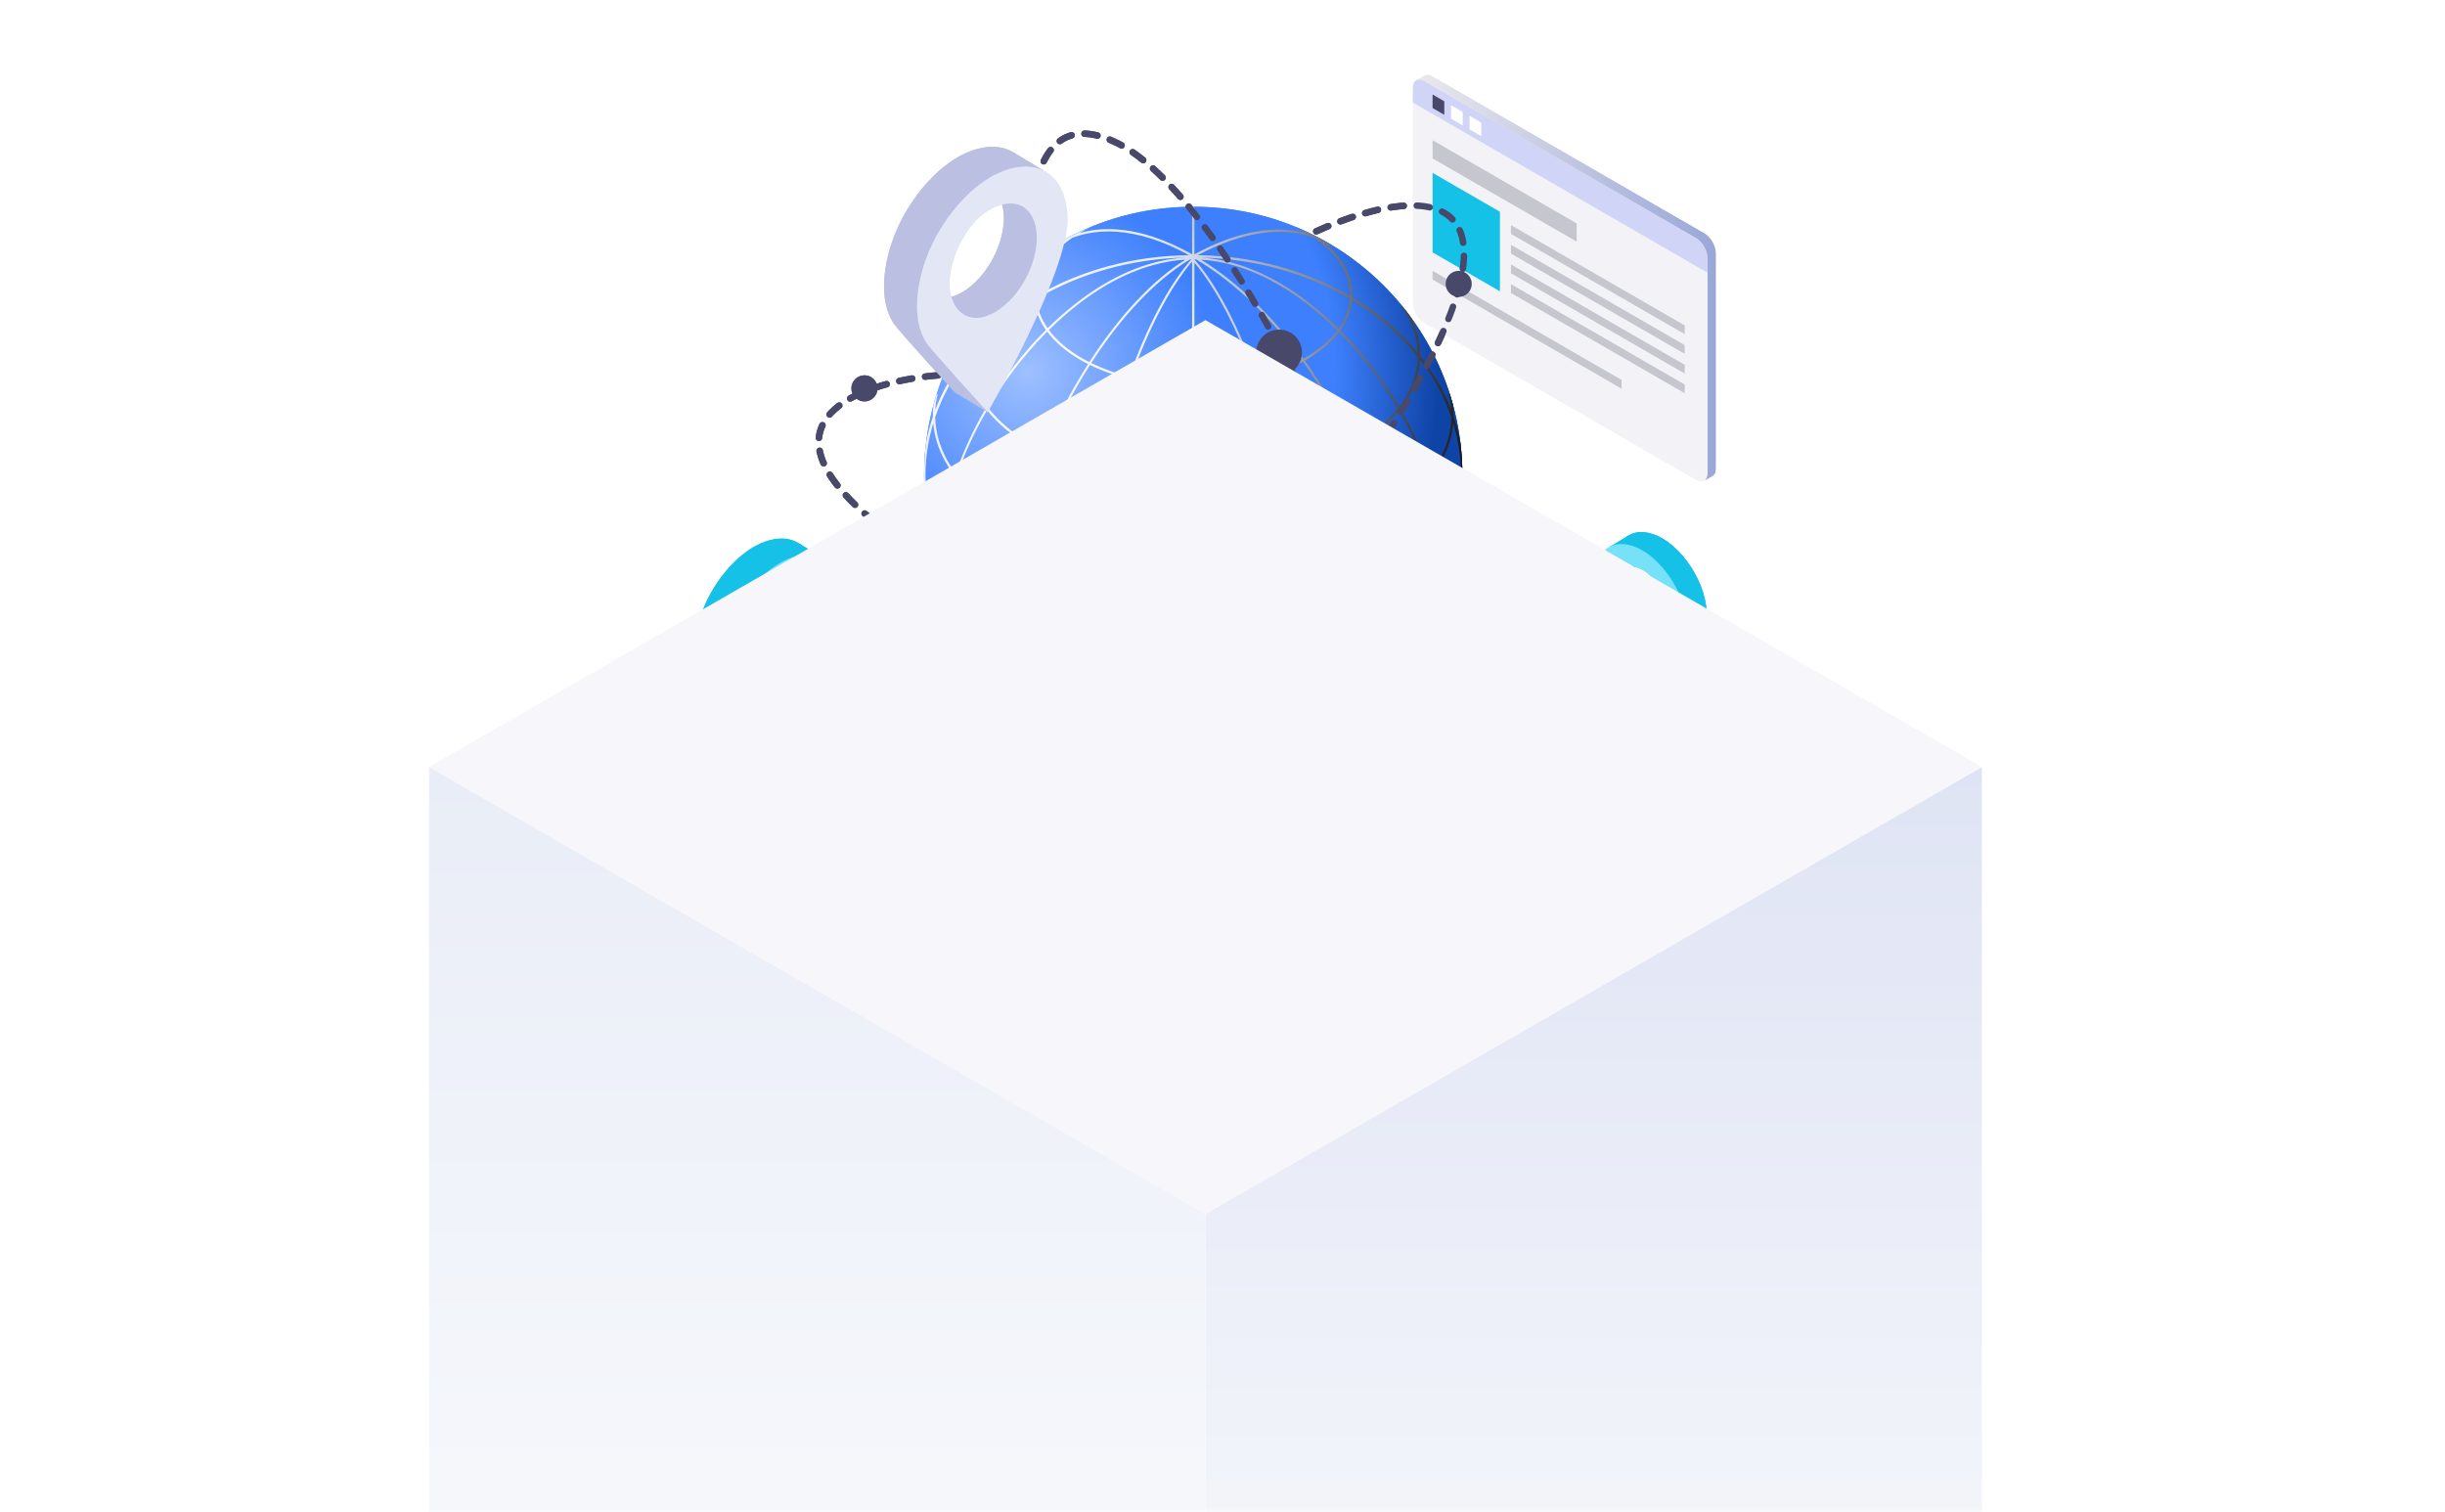 <svg width="359" height="222" viewBox="0 0 359 222" fill="none" xmlns="http://www.w3.org/2000/svg">
<mask id="mask0_3826_43096" style="mask-type:alpha" maskUnits="userSpaceOnUse" x="0" y="0" width="359" height="222">
<rect width="359" height="222" fill="white"/>
</mask>
<g mask="url(#mask0_3826_43096)">
<g clip-path="url(#clip0_3826_43096)">
<path d="M207.47 44.52C207.47 45.58 208.223 46.88 209.139 47.412L249.062 70.462C249.982 70.994 250.731 70.558 250.731 69.499V37.848C250.731 36.789 249.978 35.488 249.062 34.957L209.139 11.906C208.22 11.375 207.47 11.811 207.47 12.87V44.52Z" fill="#F2F2F7"/>
<path d="M207.47 12.87C207.47 11.811 208.223 11.375 209.139 11.906L249.062 34.957C249.982 35.488 250.731 36.789 250.731 37.848V40.048L207.47 15.07V12.87Z" fill="#D0D4F6"/>
<path d="M215.771 17.01L217.491 18.004V19.99L215.771 18.995V17.01Z" fill="white"/>
<path d="M213.058 15.443L214.775 16.438V18.423L213.058 17.429V15.443Z" fill="white"/>
<path d="M210.345 13.877L212.065 14.871V16.857L210.345 15.863V13.877Z" fill="#48486A"/>
<path d="M247.366 47.783L221.853 33.053V34.337L247.366 49.067V47.783Z" fill="#C6C6CF"/>
<path d="M247.366 50.675L221.853 35.944V37.228L247.366 51.958V50.675Z" fill="#C6C6CF"/>
<path d="M247.366 57.742L221.853 43.015V41.727L247.366 56.458V57.742Z" fill="#C6C6CF"/>
<path d="M247.366 53.566L221.853 38.836V40.12L247.366 54.85V53.566Z" fill="#C6C6CF"/>
<path d="M238.094 57.07L210.347 41.049V39.765L238.094 55.786V57.07Z" fill="#C6C6CF"/>
<path d="M231.5 32.801L210.347 20.588V23.261L231.5 35.475V32.801Z" fill="#C6C6CF"/>
<path d="M210.345 37.057L220.236 42.769V31.093L210.345 25.382V37.057Z" fill="#15C1E6"/>
<path d="M209.098 11.139C209.405 10.935 209.837 10.949 210.317 11.225L250.244 34.275C251.163 34.806 251.913 36.107 251.913 37.167V68.817C251.913 69.375 251.701 69.76 251.368 69.92L250.288 70.543C250.564 70.36 250.731 69.999 250.731 69.498V37.848C250.731 36.789 249.978 35.487 249.062 34.956L209.139 11.906C208.703 11.654 208.305 11.623 208.005 11.77L209.098 11.139V11.139Z" fill="url(#paint0_linear_3826_43096)"/>
</g>
<g style="mix-blend-mode:multiply" opacity="0.35" filter="url(#filter0_f_3826_43096)">
<path d="M190.495 149.551C211.537 157.629 230.002 158.556 230.002 144.779C250.617 125.58 212.687 91.542 194.526 91.542C176.365 91.542 152.817 101.066 152.817 114.843C152.817 128.619 173.432 139.483 190.495 149.551Z" fill="url(#paint1_linear_3826_43096)"/>
</g>
<path d="M135.687 69.796C135.687 48.015 153.379 30.359 175.203 30.359C197.027 30.359 214.721 48.015 214.721 69.796C214.721 91.577 197.028 109.233 175.203 109.233C153.378 109.233 135.687 91.577 135.687 69.796Z" fill="url(#paint2_radial_3826_43096)"/>
<path d="M137.204 80.613C137.37 81.193 137.547 81.765 137.737 82.333C137.564 81.757 137.427 81.176 137.334 80.593L137.203 80.613H137.204ZM214.721 69.796C214.721 68.177 214.612 66.584 214.421 65.016C214.184 63.716 213.858 62.438 213.435 61.181C213.444 60.637 213.421 60.091 213.365 59.548C213.209 58.967 213.042 58.392 212.86 57.821L212.729 57.855C212.92 58.621 213.033 59.395 213.083 60.171C212.02 57.377 210.49 54.717 208.529 52.251C208.549 50.301 208.061 48.358 207.084 46.496C206.703 45.977 206.309 45.466 205.902 44.968L205.8 45.041C207.315 47.192 208.109 49.491 208.178 51.807C206.746 50.068 205.094 48.429 203.235 46.914C201.766 45.716 200.199 44.632 198.553 43.651C198.558 43.534 198.569 43.419 198.569 43.303C198.569 40.48 197.087 37.795 194.348 35.537C194.68 35.709 195.004 35.894 195.323 36.094L195.434 35.92C193.799 34.947 192.092 34.088 190.316 33.354C190.73 33.562 191.132 33.776 191.52 34C191.656 34.079 191.786 34.16 191.917 34.241C187.232 32.948 181.512 33.994 175.375 37.34V30.364C175.316 30.364 175.262 30.359 175.205 30.359C175.147 30.359 175.093 30.364 175.035 30.364V37.334C171.216 35.173 167.517 33.944 164.038 33.693C162.078 33.551 160.246 33.732 158.546 34.207C158.66 34.137 158.77 34.066 158.889 33.998C159.28 33.772 159.688 33.556 160.107 33.346C158.327 34.082 156.615 34.942 154.975 35.918L155.087 36.093C155.406 35.891 155.734 35.702 156.068 35.53C153.325 37.789 151.84 40.477 151.84 43.301C151.84 43.419 151.849 43.534 151.856 43.651C150.21 44.631 148.643 45.716 147.174 46.914C145.315 48.429 143.666 50.068 142.234 51.806C142.303 49.547 143.059 47.3 144.504 45.195L144.391 45.118C144.029 45.565 143.675 46.022 143.334 46.486C142.35 48.355 141.854 50.302 141.875 52.259C139.918 54.723 138.39 57.378 137.326 60.171C137.373 59.408 137.482 58.647 137.669 57.893L137.533 57.859C137.356 58.419 137.192 58.985 137.039 59.554C136.985 60.095 136.962 60.638 136.971 61.181C136.548 62.438 136.22 63.719 135.985 65.019C135.795 66.587 135.687 68.179 135.687 69.798C135.687 70.601 135.718 71.397 135.766 72.189C136.135 74.277 136.997 76.302 138.305 78.22C138.099 80.165 138.084 82.034 138.271 83.787C138.187 83.589 138.104 83.394 138.029 83.196C138.105 83.406 138.192 83.611 138.272 83.818C138.272 83.824 138.272 83.83 138.272 83.836C138.405 84.186 138.541 84.536 138.685 84.882C138.949 85.518 139.227 86.151 139.524 86.77C141.447 89.588 144.355 92.172 148.11 94.337C148.524 94.575 148.945 94.803 149.371 95.028C149.852 97.27 150.582 99.099 151.596 100.59C149.87 99.569 148.343 98.445 147.069 97.239L146.95 97.362C147.523 97.945 148.107 98.516 148.716 99.063C149.644 99.77 150.649 100.447 151.743 101.076C151.859 101.142 151.981 101.205 152.098 101.27C152.546 101.833 153.044 102.34 153.586 102.804C154.272 103.255 154.974 103.68 155.691 104.087L155.785 103.915C154.699 103.319 153.765 102.598 152.957 101.742C156.062 103.359 159.574 104.578 163.291 105.398C164.035 106.456 164.866 107.367 165.774 108.096C165.92 108.132 166.068 108.163 166.215 108.198L166.278 108.113C165.339 107.418 164.492 106.53 163.736 105.49C167.375 106.258 171.201 106.652 175.031 106.664V109.23C175.089 109.23 175.144 109.234 175.201 109.234C175.259 109.234 175.314 109.231 175.371 109.23V106.664C179.152 106.653 182.927 106.268 186.523 105.52C185.773 106.544 184.933 107.421 184.004 108.11L184.088 108.223C184.21 108.194 184.33 108.167 184.452 108.138C185.373 107.409 186.215 106.493 186.968 105.427C190.818 104.588 194.451 103.325 197.643 101.634C196.741 102.534 195.734 103.304 194.616 103.916L194.712 104.089C195.476 103.655 196.225 103.201 196.957 102.718C197.541 102.228 198.091 101.696 198.601 101.11C198.621 101.099 198.642 101.088 198.662 101.077C199.762 100.443 200.771 99.763 201.704 99.051C202.305 98.507 202.886 97.941 203.453 97.362L203.336 97.238C202.171 98.34 200.791 99.372 199.247 100.322C200.497 98.667 201.468 96.684 202.146 94.417C202.194 94.39 202.245 94.365 202.293 94.337C206.046 92.175 208.912 89.665 210.839 86.86C211.054 86.416 211.253 85.964 211.451 85.511L211.332 85.443C209.495 88.659 206.446 91.52 202.28 93.948C202.936 91.577 203.285 88.911 203.292 85.984C206.934 83.873 209.774 81.424 211.728 78.76C211.919 80.915 211.876 82.972 211.568 84.872L211.715 84.895C211.8 84.692 211.877 84.485 211.959 84.279C212.199 82.43 212.203 80.444 211.995 78.373C213.361 76.41 214.259 74.337 214.64 72.195C214.688 71.403 214.719 70.604 214.719 69.798L214.721 69.796ZM174.911 38.082C171.614 41.87 168.448 47.872 165.788 55.32C163.815 54.811 161.936 54.142 160.226 53.3C164.504 46.66 169.593 41.127 174.747 38.091C174.801 38.091 174.857 38.085 174.911 38.082ZM162.19 41.665C159.333 43.342 156.493 45.568 153.823 48.199C152.868 46.831 152.313 45.374 152.203 43.869C158.41 40.211 165.971 37.991 174.151 37.813C170.241 38.019 166.226 39.298 162.19 41.664V41.665ZM174.038 38.13C169.237 41.129 164.293 46.418 159.954 53.159C159.595 52.977 159.229 52.802 158.888 52.604C156.778 51.389 155.138 49.981 154.003 48.452C156.666 45.824 159.496 43.601 162.346 41.929C166.292 39.613 170.218 38.355 174.038 38.131V38.13ZM158.718 52.897C159.056 53.093 159.418 53.266 159.771 53.446C158.823 54.936 157.902 56.489 157.021 58.106C155.564 60.783 154.283 63.508 153.183 66.226C152.727 65.99 152.276 65.748 151.839 65.496C148.983 63.852 146.723 61.964 145.109 59.907C146.78 57.078 148.728 54.325 150.919 51.758C151.837 50.683 152.786 49.659 153.756 48.689C154.917 50.242 156.584 51.668 158.716 52.897H158.718ZM151.67 65.79C152.123 66.051 152.586 66.3 153.058 66.543C151.628 70.12 150.521 73.682 149.773 77.105C149.292 76.855 148.822 76.598 148.36 76.331C145.021 74.408 142.407 72.205 140.536 69.772C141.619 66.59 143.101 63.361 144.927 60.22C146.563 62.271 148.824 64.151 151.669 65.788L151.67 65.79ZM148.192 76.626C148.683 76.909 149.189 77.182 149.702 77.448C149.034 80.601 148.673 83.631 148.649 86.441C148.217 86.211 147.787 85.98 147.367 85.737C143.51 83.515 140.568 80.915 138.624 78.088C138.906 75.548 139.513 72.879 140.407 70.168C142.294 72.564 144.899 74.729 148.192 76.626ZM150.012 77.602C153.038 79.135 156.386 80.339 159.918 81.227C159.589 84.403 159.416 87.506 159.415 90.471C155.686 89.534 152.158 88.249 148.985 86.615C148.992 83.76 149.359 80.721 150.012 77.602ZM150.085 77.259C150.837 73.779 151.95 70.208 153.35 66.687C155.916 67.977 158.75 68.997 161.734 69.758C160.943 73.5 160.346 77.241 159.955 80.891C156.432 80.001 153.095 78.794 150.085 77.259ZM153.476 66.371C155.267 61.921 157.505 57.562 160.039 53.587C161.772 54.444 163.676 55.122 165.677 55.641C165.133 57.181 164.609 58.777 164.112 60.433C163.222 63.397 162.454 66.413 161.806 69.429C158.84 68.672 156.026 67.656 153.476 66.371ZM157.406 34.938C159.402 34.168 161.61 33.858 164.013 34.031C167.349 34.273 170.897 35.433 174.562 37.462C166.425 37.568 158.691 39.662 152.188 43.457C152.188 43.405 152.182 43.352 152.182 43.3C152.182 40.217 154.025 37.292 157.407 34.938H157.406ZM151.879 44.062C152.022 45.585 152.603 47.059 153.577 48.439C152.586 49.428 151.621 50.467 150.687 51.56C148.512 54.111 146.577 56.842 144.913 59.65C143.711 58.055 142.892 56.359 142.492 54.595C142.325 53.866 142.243 53.133 142.226 52.402C144.807 49.173 148.081 46.347 151.88 44.063L151.879 44.062ZM141.911 52.806C141.946 53.428 142.019 54.049 142.16 54.669C142.582 56.526 143.448 58.307 144.728 59.974C142.903 63.099 141.42 66.314 140.326 69.485C139.884 68.886 139.473 68.279 139.122 67.653C137.969 65.599 137.368 63.44 137.313 61.275C138.34 58.248 139.902 55.401 141.911 52.805V52.806ZM135.888 69.708C135.897 67.104 136.294 64.573 137.027 62.148C137.206 64.074 137.799 65.989 138.825 67.818C139.219 68.521 139.683 69.201 140.188 69.87C139.289 72.549 138.68 75.189 138.373 77.711C136.728 75.187 135.869 72.485 135.888 69.708ZM148.283 94.04C143.751 91.429 140.469 88.208 138.697 84.71C138.405 82.809 138.371 80.757 138.573 78.606C140.543 81.349 143.444 83.867 147.197 86.03C147.67 86.303 148.153 86.567 148.643 86.823C148.648 89.835 148.85 92.399 149.275 94.582C148.941 94.405 148.608 94.226 148.283 94.04ZM148.986 86.993C152.166 88.613 155.694 89.885 159.419 90.817C159.438 93.632 159.764 96.319 160.373 98.726C156.536 97.794 152.911 96.487 149.674 94.8C149.22 92.619 148.999 90.044 148.986 86.993ZM152.331 101.006C151.151 99.503 150.309 97.609 149.767 95.225C153.013 96.889 156.639 98.175 160.471 99.093C160.674 99.85 160.901 100.582 161.162 101.279C161.674 102.653 162.302 103.891 163.019 104.985C159.144 104.098 155.505 102.772 152.333 101.005L152.331 101.006ZM175.035 106.325C171.099 106.314 167.17 105.893 163.446 105.076C162.335 103.436 161.453 101.44 160.824 99.174C165.373 100.232 170.2 100.773 175.036 100.786V106.325H175.035ZM175.035 100.451C170.161 100.439 165.292 99.887 160.717 98.806C160.091 96.42 159.753 93.748 159.727 90.892C164.605 92.083 169.818 92.686 175.035 92.698V100.45V100.451ZM175.035 92.365C169.813 92.353 164.599 91.745 159.72 90.545V90.542C159.72 87.562 159.898 84.456 160.227 81.304C164.946 82.459 169.987 83.045 175.035 83.057V92.365ZM175.035 82.723C169.999 82.71 164.969 82.124 160.266 80.968C160.665 77.278 161.27 73.528 162.051 69.836C166.184 70.859 170.606 71.38 175.036 71.392V82.723H175.035ZM175.035 71.059C170.629 71.045 166.232 70.527 162.12 69.506C163.146 64.715 164.459 60.028 165.986 55.712C168.868 56.427 171.943 56.805 175.035 56.819V71.061V71.059ZM175.035 56.484C171.984 56.47 168.948 56.099 166.102 55.394C168.631 48.321 171.725 42.268 175.035 38.413V56.486V56.484ZM208.497 52.803C210.507 55.4 212.067 58.248 213.095 61.275C213.039 63.432 212.441 65.585 211.295 67.633C210.921 68.3 210.481 68.948 210.003 69.586C208.915 66.408 207.435 63.182 205.612 60.049C206.942 58.337 207.837 56.509 208.26 54.597C208.393 53.998 208.46 53.401 208.495 52.803H208.497ZM196.535 48.262C193.844 45.6 190.979 43.349 188.097 41.658C184.08 39.301 180.08 38.023 176.186 37.81C184.394 37.975 191.979 40.199 198.204 43.867C198.091 45.395 197.52 46.876 196.537 48.264L196.535 48.262ZM196.602 48.751C197.548 49.702 198.473 50.702 199.366 51.75C201.58 54.345 203.547 57.127 205.229 59.986C203.636 61.989 201.429 63.829 198.655 65.44C196.769 61.072 194.372 56.833 191.6 52.939C191.63 52.923 191.661 52.91 191.69 52.894C193.793 51.682 195.443 50.279 196.602 48.751ZM187.943 41.921C190.817 43.607 193.674 45.855 196.358 48.513C195.225 50.018 193.598 51.403 191.52 52.601C191.483 52.623 191.441 52.64 191.404 52.661C187.116 46.705 181.948 41.59 176.362 38.128C180.146 38.37 184.035 39.628 187.943 41.921ZM198.362 65.606C195.42 67.273 192.064 68.552 188.49 69.455C187.841 66.427 187.07 63.4 186.177 60.425C185.682 58.78 185.162 57.193 184.621 55.661C187.028 55.047 189.298 54.202 191.304 53.096C194.079 56.99 196.477 61.233 198.363 65.606H198.362ZM198.493 65.921C199.964 69.383 201.112 72.92 201.876 76.424C198.444 78.376 194.519 79.87 190.336 80.915C189.947 77.267 189.35 73.526 188.561 69.784C192.157 68.879 195.533 67.594 198.493 65.923V65.921ZM198.788 65.758C201.57 64.148 203.788 62.308 205.411 60.303C207.236 63.454 208.713 66.694 209.79 69.882C207.951 72.237 205.405 74.373 202.183 76.248C201.412 72.749 200.261 69.216 198.788 65.759V65.758ZM208.18 52.395C208.163 53.105 208.089 53.816 207.931 54.524C207.528 56.345 206.684 58.094 205.431 59.734C203.754 56.893 201.798 54.133 199.6 51.553C198.689 50.486 197.747 49.469 196.783 48.501C197.786 47.102 198.384 45.607 198.53 44.059C202.327 46.342 205.599 49.167 208.18 52.395ZM193.037 34.961C196.4 37.312 198.227 40.228 198.227 43.301C198.227 43.354 198.221 43.405 198.221 43.457C191.722 39.665 183.997 37.571 175.866 37.463C182.34 34.014 188.314 33.16 193.039 34.962L193.037 34.961ZM175.654 38.093C181.393 41.525 186.713 46.728 191.104 52.819C189.123 53.906 186.881 54.739 184.509 55.343C181.849 47.883 178.68 41.87 175.378 38.077C175.47 38.077 175.563 38.088 175.656 38.091L175.654 38.093ZM175.375 38.555C178.643 42.422 181.697 48.422 184.199 55.425C181.384 56.112 178.386 56.473 175.375 56.487V38.555ZM175.375 56.82C178.425 56.806 181.462 56.441 184.313 55.742C185.838 60.058 187.15 64.745 188.175 69.535C184.094 70.535 179.738 71.048 175.375 71.061V56.819V56.82ZM175.375 71.395C179.764 71.381 184.143 70.868 188.246 69.865C189.024 73.557 189.629 77.307 190.027 80.996C185.356 82.134 180.368 82.715 175.375 82.727V71.397V71.395ZM175.375 83.062C180.381 83.048 185.379 82.468 190.064 81.33C190.392 84.475 190.568 87.571 190.568 90.542C190.568 90.553 190.568 90.564 190.568 90.575C185.724 91.753 180.552 92.356 175.375 92.368V83.06V83.062ZM175.375 92.703C180.549 92.69 185.716 92.092 190.562 90.922C190.533 93.781 190.19 96.456 189.561 98.843C185.022 99.904 180.202 100.442 175.373 100.456V92.704L175.375 92.703ZM186.82 105.111C183.137 105.908 179.259 106.317 175.375 106.328V100.789C180.163 100.777 184.947 100.249 189.456 99.211C188.822 101.477 187.935 103.475 186.821 105.111H186.82ZM198.384 100.841C195.103 102.715 191.3 104.104 187.249 105.019C187.975 103.916 188.61 102.667 189.128 101.279C189.383 100.593 189.607 99.87 189.809 99.125C194.122 98.103 198.178 96.613 201.73 94.645C200.961 97.079 199.834 99.157 198.385 100.841H198.384ZM201.86 94.186C198.312 96.194 194.242 97.714 189.908 98.757C190.52 96.349 190.846 93.663 190.869 90.846C195.247 89.762 199.355 88.209 202.951 86.175C202.928 89.131 202.557 91.814 201.862 94.186H201.86ZM190.874 90.498C190.872 87.534 190.701 84.43 190.372 81.255C194.564 80.211 198.501 78.721 201.948 76.772C202.593 79.832 202.946 82.862 202.953 85.785C199.368 87.839 195.256 89.406 190.872 90.498H190.874ZM203.289 85.588C203.266 82.669 202.906 79.65 202.257 76.601C205.48 74.738 208.044 72.618 209.918 70.276C210.811 73.004 211.412 75.688 211.683 78.24C209.781 80.948 206.955 83.44 203.291 85.588H203.289ZM211.939 77.85C211.643 75.321 211.032 72.67 210.138 69.981C210.681 69.273 211.173 68.549 211.593 67.801C212.614 65.978 213.203 64.069 213.381 62.148C214.118 64.584 214.515 67.127 214.521 69.744C214.532 72.559 213.639 75.295 211.939 77.85Z" fill="url(#paint3_radial_3826_43096)" style="mix-blend-mode:screen"/>
<path d="M151.647 38.776C150.688 30.306 151.839 14.901 164.112 21.038C179.453 28.708 200.068 71.855 201.986 88.155C203.903 104.455 206.78 134.658 180.412 109.249" stroke="#48486A" stroke-width="0.959" stroke-linecap="round" stroke-linejoin="round" stroke-dasharray="1.92 1.92"/>
<path d="M193.267 33.965C210.845 25.975 234.305 25.336 187.514 86.701C177.766 98.207 149.461 118.389 141.011 115.945C135.558 114.074 137.475 106.787 143.228 92.98" stroke="#48486A" stroke-width="0.959" stroke-linecap="round" stroke-linejoin="round" stroke-dasharray="1.92 1.92"/>
<path d="M137.744 55.106C127.676 55.906 111.28 60.955 126.238 74.762C141.196 88.569 179.134 92.98 196.233 93.459C205.182 94.258 223.847 93.268 226.915 82.912C227.395 80.515 225.669 74.571 214.93 69.968" stroke="#48486A" stroke-width="0.959" stroke-linecap="round" stroke-linejoin="round" stroke-dasharray="1.92 1.92"/>
<g opacity="0.62" filter="url(#filter1_f_3826_43096)">
<path d="M104.875 129.74L125.011 142.359L132.681 134.689L115.771 125.101L104.875 129.74Z" fill="url(#paint4_linear_3826_43096)"/>
</g>
<path d="M103.917 109.808L112.305 114.651V133.729L103.917 128.886V109.808Z" fill="#CED2F4"/>
<path d="M120.693 109.808L112.304 114.651V133.729L120.693 128.886V109.808Z" fill="#BBBFE2"/>
<path d="M112.305 104.965L103.917 109.808L112.305 114.651L120.694 109.808L112.305 104.965Z" fill="#F5F5FA"/>
<g opacity="0.62" filter="url(#filter2_f_3826_43096)">
<path d="M236.235 113.78L249.445 122.223L257.329 116.996L245.823 109.759L236.235 113.78Z" fill="url(#paint5_linear_3826_43096)"/>
</g>
<path d="M244.106 100.913L242.54 98.022C242.444 97.968 242.325 97.968 242.229 98.021L240.673 100.956L234.317 101.035V112.939H234.318C234.319 112.979 234.34 113.017 234.38 113.039L242.334 117.391C242.432 117.445 242.548 117.443 242.646 117.39L250.453 112.838C250.492 112.816 250.511 112.777 250.514 112.739V100.833L244.106 100.913V100.913Z" fill="#B9BEE4"/>
<path d="M242.416 97.984C242.352 97.978 242.287 97.988 242.229 98.019L240.673 100.954L234.317 101.034V112.938H234.318C234.319 112.978 234.34 113.016 234.38 113.038L242.334 117.391C242.359 117.405 242.387 117.415 242.416 117.421V97.984Z" fill="#CCD2F6"/>
<path d="M250.453 100.936L249.882 101.254L242.646 105.489C242.548 105.543 242.431 105.543 242.334 105.49L234.945 101.446L234.499 101.204L234.379 101.139C234.296 101.093 234.296 100.974 234.379 100.929L242.229 96.375C242.326 96.322 242.443 96.323 242.541 96.376L249.912 100.426L250.453 100.728C250.535 100.774 250.535 100.89 250.453 100.936Z" fill="url(#paint6_linear_3826_43096)"/>
<g opacity="0.62" filter="url(#filter3_f_3826_43096)">
<path d="M216.099 136.174L226.908 143.319L233.358 138.896L223.944 132.771L216.099 136.174Z" fill="url(#paint7_linear_3826_43096)"/>
</g>
<path d="M221.856 139.657L216.423 136.521V130.154L221.856 133.289V139.657Z" fill="#B9BEE4"/>
<path d="M221.856 139.657L227.289 136.521V130.154L221.856 133.289V139.657Z" fill="#CCD1F6"/>
<path d="M221.856 133.29L227.289 130.155L221.856 127.019L216.424 130.155L221.856 133.29Z" fill="#F4F4F9"/>
<path d="M102.019 94.839C102.224 91.202 103.744 87.597 105.913 84.711C107.865 82.107 110.872 79.408 114.271 79.1C115.71 78.968 117.146 79.411 118.135 80.488C119.326 81.788 119.707 83.642 119.707 85.352C119.707 91.802 110.323 107.984 110.323 107.984C110.323 107.984 103.972 101.018 103.239 100.003C102.177 98.523 101.921 96.615 102.019 94.839ZM105.835 93.169C105.913 95.121 107.114 97.087 109.26 96.872C111.938 96.597 114.868 93.37 115.81 89.664C116.747 85.953 115.34 83.17 112.667 83.444C108.554 83.869 105.671 89.547 105.836 93.169H105.835Z" fill="#15C1E6"/>
<path d="M116.099 101.433C115.006 101.048 113.029 97.589 113.139 97.424C113.249 97.259 118.673 86.371 118.673 86.371C118.673 86.371 119.354 84.519 119.706 84.848C120.058 85.177 121.816 88.362 121.816 88.911C121.816 89.46 121.706 92.492 121.102 93.529C120.498 94.567 122.248 92.041 119.973 95.501C117.697 98.96 116.099 101.431 116.099 101.431V101.433Z" fill="#15C1E6"/>
<path d="M114.196 110.312L110.322 107.984L108.929 105.44L111.131 103.867L112.444 104.673C112.444 104.673 113.213 105.369 113.579 105.991C113.945 106.613 114.196 110.312 114.196 110.312Z" fill="#15C1E6"/>
<path d="M107.537 97.46L105.043 95.593L104.464 91.237L107.869 84.391C107.869 84.391 109.26 83.549 110.212 83.073C111.164 82.597 111.274 82.34 112.592 82.267C113.909 82.194 114.662 81.987 115.045 82.084C115.427 82.181 115.675 82.047 115.78 82.56C115.886 83.072 115.63 83.951 115.63 83.951L113.799 84.808L112.518 86.111C112.518 86.111 112.151 86.441 111.785 86.844C111.419 87.246 110.614 88.015 110.614 88.015C110.614 88.015 110.504 88.71 110.32 89.516C110.138 90.322 109.702 91.274 109.702 91.274L107.536 97.46L107.537 97.46Z" fill="#15C1E6"/>
<path d="M120.77 81.889L117.273 79.772L116.914 81.889L120.594 83.297L120.77 81.889Z" fill="#15C1E6"/>
<path d="M105.893 97.167C106.098 93.53 107.618 89.925 109.787 87.04C111.738 84.435 114.746 81.736 118.145 81.428C119.584 81.296 121.02 81.739 122.009 82.816C123.199 84.116 123.58 85.97 123.58 87.68C123.58 94.13 114.196 110.312 114.196 110.312C114.196 110.312 107.845 103.345 107.112 102.331C106.05 100.852 105.794 98.943 105.893 97.167V97.167ZM109.709 95.497C109.787 97.448 110.987 99.415 113.134 99.199C115.811 98.924 118.741 95.698 119.683 91.991C120.62 88.281 119.213 85.497 116.54 85.771C112.427 86.196 109.544 91.873 109.709 95.496V95.497Z" fill="#77E1F8"/>
<path d="M250.63 90.044C250.475 87.292 249.325 84.565 247.684 82.381C246.207 80.411 243.932 78.368 241.36 78.135C240.271 78.035 239.185 78.371 238.437 79.186C237.536 80.169 237.248 81.572 237.248 82.866C237.248 87.746 244.348 99.99 244.348 99.99C244.348 99.99 249.153 94.719 249.707 93.951C250.511 92.831 250.705 91.388 250.63 90.044ZM247.743 88.78C247.684 90.258 246.776 91.745 245.151 91.582C243.125 91.374 240.909 88.933 240.196 86.128C239.487 83.321 240.551 81.215 242.574 81.422C245.686 81.744 247.867 86.04 247.742 88.78H247.743Z" fill="#15C1E6"/>
<path d="M239.977 95.033C240.804 94.743 242.3 92.125 242.217 92C242.134 91.876 238.03 83.637 238.03 83.637C238.03 83.637 237.515 82.236 237.248 82.485C236.982 82.734 235.652 85.144 235.652 85.559C235.652 85.975 235.735 88.268 236.192 89.054C236.649 89.839 235.325 87.927 237.047 90.545C238.768 93.163 239.977 95.032 239.977 95.032V95.033Z" fill="#15C1E6"/>
<path d="M241.417 101.751L244.347 99.99L245.401 98.065L243.735 96.875L242.742 97.485C242.742 97.485 242.16 98.011 241.883 98.482C241.606 98.952 241.417 101.751 241.417 101.751Z" fill="#15C1E6"/>
<path d="M246.456 92.027L248.342 90.614L248.78 87.318L246.204 82.138C246.204 82.138 245.152 81.501 244.432 81.141C243.711 80.781 243.628 80.587 242.631 80.532C241.634 80.477 241.064 80.32 240.775 80.393C240.485 80.466 240.298 80.365 240.218 80.753C240.138 81.141 240.332 81.806 240.332 81.806L241.717 82.455L242.687 83.44C242.687 83.44 242.964 83.69 243.241 83.995C243.518 84.299 244.127 84.881 244.127 84.881C244.127 84.881 244.211 85.407 244.349 86.016C244.488 86.626 244.817 87.346 244.817 87.346L246.456 92.027L246.456 92.027Z" fill="#15C1E6"/>
<path d="M236.443 80.245L239.089 78.643L239.36 80.245L236.576 81.311L236.443 80.245Z" fill="#15C1E6"/>
<path d="M247.699 91.805C247.544 89.053 246.394 86.326 244.753 84.142C243.276 82.171 241.001 80.129 238.429 79.896C237.34 79.796 236.254 80.132 235.505 80.947C234.605 81.93 234.317 83.333 234.317 84.627C234.317 89.507 241.417 101.751 241.417 101.751C241.417 101.751 246.222 96.479 246.776 95.712C247.58 94.593 247.774 93.148 247.699 91.805V91.805ZM244.812 90.541C244.753 92.018 243.844 93.506 242.221 93.342C240.195 93.134 237.978 90.693 237.265 87.888C236.556 85.081 237.62 82.975 239.643 83.182C242.755 83.504 244.936 87.799 244.812 90.54V90.541Z" fill="#77E1F8"/>
<path d="M129.829 41.215C130.085 36.677 131.981 32.179 134.687 28.578C137.124 25.328 140.875 21.96 145.116 21.576C146.913 21.411 148.704 21.964 149.938 23.308C151.424 24.931 151.899 27.243 151.899 29.378C151.899 37.426 140.19 57.618 140.19 57.618C140.19 57.618 132.265 48.925 131.351 47.659C130.026 45.812 129.706 43.431 129.829 41.215ZM134.591 39.131C134.687 41.568 136.186 44.021 138.864 43.752C142.205 43.409 145.861 39.383 147.036 34.758C148.206 30.128 146.451 26.655 143.115 26.997C137.983 27.527 134.386 34.612 134.592 39.131H134.591Z" fill="#BBBFE2"/>
<path d="M147.401 49.442C146.036 48.963 143.57 44.646 143.707 44.44C143.843 44.235 150.611 30.648 150.611 30.648C150.611 30.648 151.461 28.338 151.901 28.748C152.341 29.159 154.534 33.133 154.534 33.818C154.534 34.504 154.396 38.286 153.643 39.581C152.889 40.876 155.073 37.724 152.234 42.041C149.394 46.358 147.401 49.44 147.401 49.44V49.442Z" fill="#BBBFE2"/>
<path d="M145.024 60.522L140.191 57.617L138.452 54.443L141.2 52.48L142.838 53.486C142.838 53.486 143.797 54.355 144.255 55.13C144.711 55.906 145.024 60.522 145.024 60.522Z" fill="#BBBFE2"/>
<path d="M136.714 44.486L133.603 42.156L132.88 36.721L137.129 28.178C137.129 28.178 138.864 27.128 140.052 26.534C141.24 25.94 141.377 25.62 143.022 25.529C144.666 25.438 145.605 25.179 146.083 25.3C146.56 25.421 146.87 25.254 147.001 25.894C147.133 26.533 146.813 27.63 146.813 27.63L144.529 28.7L142.929 30.325C142.929 30.325 142.472 30.736 142.015 31.239C141.558 31.742 140.554 32.701 140.554 32.701C140.554 32.701 140.416 33.569 140.188 34.574C139.96 35.579 139.416 36.767 139.416 36.767L136.713 44.487L136.714 44.486Z" fill="#BBBFE2"/>
<path d="M153.23 25.055L148.867 22.413L148.419 25.055L153.011 26.813L153.23 25.055Z" fill="#BBBFE2"/>
<path d="M134.665 44.119C134.921 39.581 136.817 35.084 139.523 31.482C141.959 28.233 145.711 24.864 149.952 24.48C151.749 24.316 153.54 24.869 154.774 26.213C156.259 27.835 156.734 30.148 156.734 32.282C156.734 40.33 145.025 60.522 145.025 60.522C145.025 60.522 137.1 51.828 136.186 50.563C134.861 48.717 134.541 46.335 134.665 44.119V44.119ZM139.427 42.035C139.523 44.471 141.022 46.925 143.699 46.655C147.04 46.312 150.696 42.286 151.871 37.661C153.041 33.031 151.286 29.558 147.95 29.9C142.818 30.43 139.221 37.514 139.427 42.034V42.035Z" fill="#E2E6F5"/>
<circle cx="187.813" cy="51.75" r="3.356" fill="#48486A"/>
<circle cx="137.955" cy="110.239" r="3.356" fill="#48486A"/>
<circle cx="202.675" cy="112.635" r="1.918" fill="#48486A"/>
<circle cx="214.181" cy="41.682" r="1.918" fill="#48486A"/>
<circle cx="126.929" cy="57.023" r="1.918" fill="#48486A"/>
<g style="mix-blend-mode:multiply" opacity="0.62" filter="url(#filter4_f_3826_43096)">
<path d="M187.068 144.197C184.253 142.572 180.508 141.824 176.833 141.933H171.071V142.879C169.977 143.225 168.945 143.663 168.022 144.197C162.781 147.246 162.811 152.184 168.085 155.23C168.995 155.754 170.003 156.182 171.071 156.525V157.511H177.983C181.306 157.455 184.602 156.7 187.13 155.233C192.371 152.184 192.345 147.246 187.068 144.197V144.197Z" fill="url(#paint8_linear_3826_43096)"/>
</g>
<path d="M157.939 146.136C157.939 144.188 159.228 142.236 161.802 140.75C164.38 139.263 167.755 138.518 171.13 138.518C174.506 138.518 177.881 139.263 180.459 140.75C183.033 142.236 184.322 144.184 184.322 146.136C184.322 148.084 183.033 150.035 180.459 151.522C177.884 153.008 174.509 153.753 171.134 153.753C167.758 153.753 164.383 153.008 161.805 151.522C159.228 150.035 157.942 148.087 157.942 146.136H157.939Z" fill="white"/>
<path d="M180.455 151.522C177.881 153.008 174.506 153.753 171.13 153.753C167.755 153.753 164.38 153.008 161.802 151.522C159.224 150.035 157.939 148.087 157.939 146.136V149.897C157.939 151.845 159.228 153.793 161.802 155.283C164.376 156.769 167.755 157.514 171.13 157.514C174.506 157.514 177.881 156.773 180.455 155.283C183.033 153.796 184.322 151.845 184.319 149.897V146.136C184.319 148.084 183.03 150.035 180.455 151.522Z" fill="url(#paint9_linear_3826_43096)"/>
<path d="M163.556 150.509C165.649 151.716 168.389 152.322 171.131 152.322C173.873 152.322 176.613 151.719 178.706 150.509C180.634 149.395 181.672 147.962 181.821 146.501C181.672 145.041 180.634 143.611 178.706 142.493C176.613 141.287 173.873 140.68 171.131 140.68C168.389 140.68 165.649 141.283 163.556 142.493C161.628 143.607 160.59 145.041 160.441 146.498C160.59 147.955 161.628 149.392 163.56 150.506L163.556 150.509Z" fill="#15C1E6"/>
<path d="M163.552 142.497C165.646 141.287 168.388 140.684 171.127 140.684C173.87 140.684 176.609 141.287 178.702 142.497C180.63 143.611 181.668 145.045 181.817 146.505C181.83 146.383 181.837 146.261 181.837 146.139C181.837 144.557 180.792 142.975 178.699 141.765C176.605 140.559 173.866 139.952 171.124 139.952C168.381 139.952 165.642 140.555 163.549 141.765C161.456 142.971 160.411 144.557 160.411 146.139C160.411 146.261 160.421 146.383 160.431 146.505C160.579 145.048 161.618 143.614 163.546 142.5L163.552 142.497Z" fill="#5D57B1"/>
<path d="M176.409 144.564L177.421 143.98V143.245L176.409 143.832V144.564Z" fill="#5D57B1"/>
<path d="M171.73 145.789C171.351 145.572 171.144 145.282 171.144 144.972C171.144 144.662 171.351 144.372 171.73 144.154C172.512 143.703 173.781 143.703 174.559 144.154C175.34 144.606 175.34 145.338 174.559 145.789L175.844 146.531C177.11 145.799 177.294 144.679 176.404 143.831L177.416 143.248L176.134 142.506L175.122 143.09C173.655 142.576 171.714 142.684 170.448 143.413C169.726 143.828 169.331 144.382 169.331 144.972C169.331 145.562 169.726 146.112 170.448 146.531C171.229 146.983 171.229 147.714 170.448 148.166C169.667 148.618 168.398 148.618 167.62 148.166C166.839 147.714 166.839 146.983 167.62 146.531L166.338 145.789C165.072 146.521 164.887 147.642 165.774 148.489L164.841 149.03L166.127 149.771L167.06 149.231C168.526 149.745 170.468 149.639 171.734 148.908C173.22 148.047 173.22 146.65 171.734 145.789H171.73Z" fill="#C3BFFF"/>
<path d="M164.839 149.761L166.124 150.503V149.768L164.839 149.026V149.761Z" fill="#C3BFFF"/>
<path d="M166.125 150.503L167.058 149.963V149.228L166.125 149.768V150.503Z" fill="#5D57B1"/>
<path d="M174.562 146.521L175.848 147.262V146.531L174.562 145.789V146.521Z" fill="#C3BFFF"/>
<path d="M167.62 147.263V146.531C167.067 146.851 166.908 147.312 167.139 147.715C167.235 147.55 167.393 147.395 167.62 147.263Z" fill="#5D57B1"/>
<path d="M165.225 147.309V148.133C165.235 148.328 165.287 148.522 165.383 148.71L165.772 148.486C165.396 148.127 165.212 147.718 165.222 147.309H165.225Z" fill="#C3BFFF"/>
<path d="M170.448 147.263C170.676 147.395 170.834 147.55 170.93 147.715C171.16 147.312 171.002 146.851 170.448 146.531C169.727 146.116 169.331 145.562 169.331 144.972V145.704C169.331 146.294 169.727 146.844 170.448 147.26V147.263Z" fill="#C3BFFF"/>
<path d="M176.956 144.972C176.956 145.536 176.59 146.103 175.845 146.531V147.263C176.609 146.821 176.975 146.241 176.956 145.661V144.972Z" fill="#5D57B1"/>
<path d="M171.734 148.904C170.468 149.636 168.527 149.742 167.06 149.227V149.963C168.527 150.477 170.468 150.371 171.734 149.64C172.472 149.214 172.842 148.654 172.848 148.094V147.349C172.848 147.912 172.476 148.476 171.734 148.904Z" fill="url(#paint10_linear_3826_43096)"/>
<path d="M174.563 144.155C173.782 143.703 172.513 143.703 171.735 144.155C171.356 144.372 171.148 144.662 171.148 144.972C171.148 145.097 171.184 145.223 171.253 145.338C171.352 145.17 171.514 145.015 171.735 144.886C172.516 144.435 173.785 144.435 174.563 144.886C174.79 145.018 174.948 145.173 175.044 145.338C175.275 144.936 175.117 144.474 174.563 144.155Z" fill="#5D57B1"/>
<path d="M156.664 139.664C156.664 137.716 157.953 135.765 160.527 134.278C163.105 132.792 166.48 132.047 169.856 132.047C173.231 132.047 176.606 132.792 179.184 134.278C181.758 135.765 183.047 137.713 183.047 139.664C183.047 141.612 181.758 143.564 179.184 145.05C176.609 146.537 173.234 147.282 169.859 147.282C166.483 147.282 163.108 146.537 160.531 145.05C157.953 143.561 156.664 141.612 156.664 139.664Z" fill="white"/>
<path d="M179.184 145.047C176.609 146.534 173.234 147.279 169.859 147.279C166.483 147.279 163.108 146.534 160.531 145.047C157.953 143.561 156.664 141.613 156.664 139.665V143.426C156.664 145.374 157.953 147.322 160.527 148.812C163.102 150.298 166.48 151.043 169.856 151.043C173.231 151.043 176.606 150.301 179.181 148.812C181.758 147.325 183.047 145.374 183.044 143.426V139.665C183.044 141.613 181.755 143.564 179.181 145.051L179.184 145.047Z" fill="url(#paint11_linear_3826_43096)"/>
<path d="M162.28 144.035C164.374 145.242 167.113 145.848 169.855 145.848C172.598 145.848 175.337 145.245 177.43 144.035C179.358 142.921 180.396 141.487 180.545 140.027C180.396 138.567 179.358 137.136 177.43 136.019C175.337 134.813 172.598 134.206 169.855 134.206C167.113 134.206 164.374 134.809 162.28 136.019C160.352 137.133 159.314 138.567 159.166 140.024C159.314 141.481 160.352 142.918 162.284 144.032L162.28 144.035Z" fill="#15C1E6"/>
<path d="M162.28 136.022C164.374 134.813 167.116 134.209 169.855 134.209C172.598 134.209 175.337 134.813 177.43 136.022C179.358 137.136 180.396 138.57 180.545 140.03C180.558 139.908 180.565 139.786 180.565 139.665C180.565 138.082 179.52 136.5 177.427 135.29C175.333 134.084 172.594 133.478 169.852 133.478C167.109 133.478 164.37 134.081 162.277 135.29C160.184 136.497 159.139 138.082 159.139 139.665C159.139 139.786 159.149 139.908 159.159 140.03C159.307 138.573 160.346 137.14 162.274 136.026L162.28 136.022Z" fill="#77E1F8"/>
<path d="M175.132 138.089L176.144 137.506V136.771L175.132 137.357V138.089Z" fill="#5D57B1"/>
<path d="M170.459 139.315C170.08 139.098 169.872 138.808 169.872 138.498C169.872 138.188 170.08 137.898 170.459 137.68C171.24 137.229 172.509 137.229 173.287 137.68C174.065 138.132 174.068 138.864 173.287 139.315L174.573 140.057C175.838 139.325 176.023 138.204 175.133 137.357L176.145 136.774L174.863 136.032L173.851 136.616C172.384 136.101 170.442 136.21 169.177 136.939C168.455 137.354 168.059 137.908 168.059 138.498C168.059 139.088 168.455 139.638 169.177 140.057C169.958 140.508 169.958 141.24 169.177 141.692C168.395 142.143 167.126 142.143 166.349 141.692C165.567 141.24 165.567 140.508 166.349 140.057L165.066 139.315C163.801 140.047 163.616 141.168 164.503 142.015L163.57 142.555L164.855 143.297L165.788 142.757C167.255 143.271 169.196 143.165 170.462 142.433C171.949 141.573 171.949 140.176 170.462 139.319L170.459 139.315Z" fill="white"/>
<path d="M163.566 143.287L164.848 144.029V143.294L163.566 142.552V143.287Z" fill="#77E1F8"/>
<path d="M164.849 144.029L165.785 143.488V142.753L164.849 143.294V144.029Z" fill="#77E1F8"/>
<path d="M173.287 140.047L174.572 140.789V140.057L173.287 139.315V140.047Z" fill="#C3BFFF"/>
<path d="M166.345 140.789V140.057C165.792 140.377 165.633 140.838 165.864 141.24C165.96 141.076 166.118 140.921 166.345 140.789Z" fill="#5D57B1"/>
<path d="M163.948 140.835V141.659C163.958 141.853 164.011 142.048 164.107 142.236L164.496 142.012C164.12 141.652 163.935 141.244 163.945 140.835H163.948Z" fill="#77E1F8"/>
<path d="M169.176 140.789C169.403 140.921 169.562 141.076 169.657 141.24C169.888 140.838 169.73 140.377 169.176 140.057C168.454 139.642 168.059 139.088 168.059 138.498V139.23C168.059 139.82 168.454 140.37 169.176 140.786V140.789Z" fill="#C3BFFF"/>
<path d="M175.683 138.498C175.683 139.062 175.317 139.629 174.572 140.057V140.789C175.336 140.347 175.702 139.767 175.683 139.187V138.498Z" fill="#5D57B1"/>
<path d="M170.458 142.43C169.192 143.162 167.251 143.268 165.784 142.753V143.488C167.251 144.003 169.192 143.897 170.458 143.165C171.196 142.74 171.565 142.18 171.572 141.619V140.875C171.572 141.438 171.199 142.002 170.458 142.43Z" fill="url(#paint12_linear_3826_43096)"/>
<path d="M173.286 137.68C172.505 137.229 171.236 137.229 170.458 137.68C170.079 137.898 169.872 138.188 169.872 138.498C169.872 138.623 169.908 138.748 169.977 138.864C170.076 138.696 170.237 138.541 170.458 138.412C171.24 137.961 172.509 137.961 173.286 138.412C173.514 138.544 173.672 138.699 173.768 138.864C173.998 138.462 173.84 138 173.286 137.68Z" fill="#5D57B1"/>
<path d="M162.616 132.618C162.616 130.669 163.905 128.718 166.479 127.232C169.054 125.745 172.429 125 175.808 125C179.186 125 182.558 125.745 185.136 127.232C187.71 128.718 188.999 130.666 188.999 132.618C188.999 134.566 187.71 136.517 185.136 138.004C182.562 139.49 179.186 140.235 175.811 140.235C172.436 140.235 169.06 139.49 166.483 138.004C163.905 136.517 162.62 134.569 162.62 132.618H162.616Z" fill="white"/>
<path d="M185.133 138.004C182.558 139.49 179.183 140.235 175.808 140.235C172.432 140.235 169.057 139.49 166.479 138.004C163.902 136.517 162.616 134.569 162.616 132.618V136.379C162.616 138.327 163.905 140.275 166.479 141.765C169.054 143.251 172.432 143.996 175.808 143.996C179.183 143.996 182.558 143.255 185.133 141.765C187.71 140.278 188.999 138.327 188.996 136.379V132.618C188.996 134.566 187.707 136.517 185.133 138.004V138.004Z" fill="url(#paint13_linear_3826_43096)"/>
<path d="M168.234 136.988C170.327 138.194 173.066 138.801 175.808 138.801C178.551 138.801 181.29 138.198 183.383 136.988C185.311 135.874 186.35 134.44 186.498 132.98C186.35 131.52 185.311 130.089 183.383 128.972C181.29 127.765 178.551 127.159 175.808 127.159C173.066 127.159 170.327 127.762 168.234 128.972C166.305 130.086 165.267 131.52 165.119 132.977C165.267 134.433 166.305 135.871 168.237 136.985L168.234 136.988Z" fill="#15C1E6"/>
<path d="M168.23 128.975C170.323 127.766 173.066 127.162 175.805 127.162C178.547 127.162 181.286 127.766 183.38 128.975C185.308 130.089 186.346 131.523 186.494 132.984C186.508 132.862 186.514 132.74 186.514 132.618C186.514 131.035 185.469 129.453 183.376 128.244C181.283 127.037 178.544 126.431 175.802 126.431C173.059 126.431 170.32 127.034 168.227 128.244C166.134 129.45 165.089 131.035 165.089 132.618C165.089 132.74 165.099 132.862 165.109 132.984C165.257 131.527 166.295 130.093 168.224 128.979L168.23 128.975Z" fill="#77E1F8"/>
<path d="M181.085 131.042L182.097 130.458V129.727L181.085 130.31V131.042Z" fill="#15C1E6"/>
<path d="M176.411 132.268C176.032 132.05 175.824 131.76 175.824 131.45C175.824 131.141 176.032 130.851 176.411 130.633C177.192 130.181 178.461 130.181 179.239 130.633C180.02 131.085 180.02 131.816 179.239 132.268L180.525 133.01C181.79 132.278 181.975 131.157 181.085 130.31L182.097 129.727L180.815 128.985L179.803 129.568C178.336 129.054 176.395 129.163 175.129 129.891C174.407 130.307 174.011 130.86 174.011 131.45C174.011 132.04 174.407 132.591 175.129 133.01C175.91 133.461 175.91 134.193 175.129 134.644C174.348 135.096 173.079 135.096 172.301 134.644C171.519 134.193 171.519 133.461 172.301 133.01L171.018 132.268C169.753 133 169.568 134.12 170.455 134.967L169.522 135.508L170.807 136.25L171.74 135.709C173.207 136.223 175.149 136.118 176.414 135.386C177.901 134.526 177.901 133.128 176.414 132.268H176.411Z" fill="white"/>
<path d="M169.519 136.24L170.801 136.982V136.247L169.519 135.505V136.24Z" fill="#77E1F8"/>
<path d="M170.8 136.981L171.736 136.441V135.709L170.8 136.246V136.981Z" fill="#77E1F8"/>
<path d="M179.239 132.999L180.525 133.741V133.009L179.239 132.268V132.999Z" fill="#77E1F8"/>
<path d="M172.297 133.742V133.01C171.743 133.329 171.585 133.791 171.815 134.193C171.911 134.028 172.069 133.873 172.297 133.742Z" fill="#77E1F8"/>
<path d="M169.901 133.791V134.615C169.911 134.809 169.963 135.004 170.059 135.191L170.448 134.967C170.072 134.608 169.887 134.199 169.897 133.791H169.901Z" fill="#77E1F8"/>
<path d="M175.126 133.741C175.353 133.873 175.511 134.028 175.607 134.193C175.838 133.791 175.679 133.329 175.126 133.009C174.404 132.594 174.008 132.04 174.008 131.45V132.182C174.008 132.772 174.404 133.322 175.126 133.738V133.741Z" fill="#77E1F8"/>
<path d="M181.635 131.45C181.635 132.014 181.269 132.581 180.524 133.009V133.741C181.289 133.299 181.655 132.719 181.635 132.139V131.45Z" fill="#77E1F8"/>
<path d="M176.41 135.383C175.145 136.115 173.203 136.22 171.736 135.706V136.441C173.203 136.955 175.145 136.85 176.41 136.118C177.149 135.693 177.518 135.132 177.524 134.572V133.827C177.524 134.391 177.152 134.954 176.41 135.383Z" fill="url(#paint14_linear_3826_43096)"/>
<path d="M179.239 130.633C178.458 130.182 177.189 130.182 176.411 130.633C176.032 130.851 175.824 131.141 175.824 131.451C175.824 131.576 175.86 131.701 175.93 131.816C176.029 131.648 176.19 131.493 176.411 131.365C177.192 130.913 178.461 130.913 179.239 131.365C179.467 131.497 179.625 131.652 179.72 131.816C179.951 131.414 179.793 130.953 179.239 130.633Z" fill="url(#paint15_linear_3826_43096)"/>
<g clip-path="url(#clip1_3826_43096)">
<path d="M207.47 44.52C207.47 45.58 208.223 46.88 209.139 47.412L249.062 70.462C249.982 70.994 250.731 70.558 250.731 69.499V37.848C250.731 36.789 249.978 35.488 249.062 34.957L209.139 11.906C208.22 11.375 207.47 11.811 207.47 12.87V44.52Z" fill="#F2F2F7"/>
<path d="M207.47 12.87C207.47 11.811 208.223 11.375 209.139 11.906L249.062 34.957C249.982 35.488 250.731 36.789 250.731 37.848V40.048L207.47 15.07V12.87Z" fill="#D0D4F6"/>
<path d="M215.771 17.01L217.491 18.004V19.99L215.771 18.995V17.01Z" fill="white"/>
<path d="M213.058 15.443L214.775 16.438V18.423L213.058 17.429V15.443Z" fill="white"/>
<path d="M210.345 13.877L212.065 14.871V16.857L210.345 15.863V13.877Z" fill="#48486A"/>
<path d="M247.366 47.783L221.853 33.053V34.337L247.366 49.067V47.783Z" fill="#C6C6CF"/>
<path d="M247.366 50.675L221.853 35.944V37.228L247.366 51.958V50.675Z" fill="#C6C6CF"/>
<path d="M247.366 57.742L221.853 43.015V41.727L247.366 56.458V57.742Z" fill="#C6C6CF"/>
<path d="M247.366 53.566L221.853 38.836V40.12L247.366 54.85V53.566Z" fill="#C6C6CF"/>
<path d="M238.094 57.07L210.347 41.049V39.765L238.094 55.786V57.07Z" fill="#C6C6CF"/>
<path d="M231.5 32.801L210.347 20.588V23.261L231.5 35.475V32.801Z" fill="#C6C6CF"/>
<path d="M210.345 37.057L220.236 42.769V31.093L210.345 25.382V37.057Z" fill="#15C1E6"/>
<path d="M209.098 11.139C209.405 10.935 209.837 10.949 210.317 11.225L250.244 34.275C251.163 34.806 251.913 36.107 251.913 37.167V68.817C251.913 69.375 251.701 69.76 251.368 69.92L250.288 70.543C250.564 70.36 250.731 69.999 250.731 69.498V37.848C250.731 36.789 249.978 35.487 249.062 34.956L209.139 11.906C208.703 11.654 208.305 11.623 208.005 11.77L209.098 11.139V11.139Z" fill="url(#paint16_linear_3826_43096)"/>
</g>
<g style="mix-blend-mode:multiply" opacity="0.35" filter="url(#filter5_f_3826_43096)">
<path d="M190.495 149.551C211.537 157.629 230.002 158.556 230.002 144.779C250.617 125.58 212.687 91.542 194.526 91.542C176.365 91.542 152.817 101.066 152.817 114.843C152.817 128.619 173.432 139.483 190.495 149.551Z" fill="url(#paint17_linear_3826_43096)"/>
</g>
<path d="M135.687 69.796C135.687 48.015 153.379 30.359 175.203 30.359C197.027 30.359 214.721 48.015 214.721 69.796C214.721 91.577 197.028 109.233 175.203 109.233C153.378 109.233 135.687 91.577 135.687 69.796Z" fill="url(#paint18_radial_3826_43096)"/>
<path d="M137.204 80.613C137.37 81.193 137.547 81.765 137.737 82.333C137.564 81.757 137.427 81.176 137.334 80.593L137.203 80.613H137.204ZM214.721 69.796C214.721 68.177 214.612 66.584 214.421 65.016C214.184 63.716 213.858 62.438 213.435 61.181C213.444 60.637 213.421 60.091 213.365 59.548C213.209 58.967 213.042 58.392 212.86 57.821L212.729 57.855C212.92 58.621 213.033 59.395 213.083 60.171C212.02 57.377 210.49 54.717 208.529 52.251C208.549 50.301 208.061 48.358 207.084 46.496C206.703 45.977 206.309 45.466 205.902 44.968L205.8 45.041C207.315 47.192 208.109 49.491 208.178 51.807C206.746 50.068 205.094 48.429 203.235 46.914C201.766 45.716 200.199 44.632 198.553 43.651C198.558 43.534 198.569 43.419 198.569 43.303C198.569 40.48 197.087 37.795 194.348 35.537C194.68 35.709 195.004 35.894 195.323 36.094L195.434 35.92C193.799 34.947 192.092 34.088 190.316 33.354C190.73 33.562 191.132 33.776 191.52 34C191.656 34.079 191.786 34.16 191.917 34.241C187.232 32.948 181.512 33.994 175.375 37.34V30.364C175.316 30.364 175.262 30.359 175.205 30.359C175.147 30.359 175.093 30.364 175.035 30.364V37.334C171.216 35.173 167.517 33.944 164.038 33.693C162.078 33.551 160.246 33.732 158.546 34.207C158.66 34.137 158.77 34.066 158.889 33.998C159.28 33.772 159.688 33.556 160.107 33.346C158.327 34.082 156.615 34.942 154.975 35.918L155.087 36.093C155.406 35.891 155.734 35.702 156.068 35.53C153.325 37.789 151.84 40.477 151.84 43.301C151.84 43.419 151.849 43.534 151.856 43.651C150.21 44.631 148.643 45.716 147.174 46.914C145.315 48.429 143.666 50.068 142.234 51.806C142.303 49.547 143.059 47.3 144.504 45.195L144.391 45.118C144.029 45.565 143.675 46.022 143.334 46.486C142.35 48.355 141.854 50.302 141.875 52.259C139.918 54.723 138.39 57.378 137.326 60.171C137.373 59.408 137.482 58.647 137.669 57.893L137.533 57.859C137.356 58.419 137.192 58.985 137.039 59.554C136.985 60.095 136.962 60.638 136.971 61.181C136.548 62.438 136.22 63.719 135.985 65.019C135.795 66.587 135.687 68.179 135.687 69.798C135.687 70.601 135.718 71.397 135.766 72.189C136.135 74.277 136.997 76.302 138.305 78.22C138.099 80.165 138.084 82.034 138.271 83.787C138.187 83.589 138.104 83.394 138.029 83.196C138.105 83.406 138.192 83.611 138.272 83.818C138.272 83.824 138.272 83.83 138.272 83.836C138.405 84.186 138.541 84.536 138.685 84.882C138.949 85.518 139.227 86.151 139.524 86.77C141.447 89.588 144.355 92.172 148.11 94.337C148.524 94.575 148.945 94.803 149.371 95.028C149.852 97.27 150.582 99.099 151.596 100.59C149.87 99.569 148.343 98.445 147.069 97.239L146.95 97.362C147.523 97.945 148.107 98.516 148.716 99.063C149.644 99.77 150.649 100.447 151.743 101.076C151.859 101.142 151.981 101.205 152.098 101.27C152.546 101.833 153.044 102.34 153.586 102.804C154.272 103.255 154.974 103.68 155.691 104.087L155.785 103.915C154.699 103.319 153.765 102.598 152.957 101.742C156.062 103.359 159.574 104.578 163.291 105.398C164.035 106.456 164.866 107.367 165.774 108.096C165.92 108.132 166.068 108.163 166.215 108.198L166.278 108.113C165.339 107.418 164.492 106.53 163.736 105.49C167.375 106.258 171.201 106.652 175.031 106.664V109.23C175.089 109.23 175.144 109.234 175.201 109.234C175.259 109.234 175.314 109.231 175.371 109.23V106.664C179.152 106.653 182.927 106.268 186.523 105.52C185.773 106.544 184.933 107.421 184.004 108.11L184.088 108.223C184.21 108.194 184.33 108.167 184.452 108.138C185.373 107.409 186.215 106.493 186.968 105.427C190.818 104.588 194.451 103.325 197.643 101.634C196.741 102.534 195.734 103.304 194.616 103.916L194.712 104.089C195.476 103.655 196.225 103.201 196.957 102.718C197.541 102.228 198.091 101.696 198.601 101.11C198.621 101.099 198.642 101.088 198.662 101.077C199.762 100.443 200.771 99.763 201.704 99.051C202.305 98.507 202.886 97.941 203.453 97.362L203.336 97.238C202.171 98.34 200.791 99.372 199.247 100.322C200.497 98.667 201.468 96.684 202.146 94.417C202.194 94.39 202.245 94.365 202.293 94.337C206.046 92.175 208.912 89.665 210.839 86.86C211.054 86.416 211.253 85.964 211.451 85.511L211.332 85.443C209.495 88.659 206.446 91.52 202.28 93.948C202.936 91.577 203.285 88.911 203.292 85.984C206.934 83.873 209.774 81.424 211.728 78.76C211.919 80.915 211.876 82.972 211.568 84.872L211.715 84.895C211.8 84.692 211.877 84.485 211.959 84.279C212.199 82.43 212.203 80.444 211.995 78.373C213.361 76.41 214.259 74.337 214.64 72.195C214.688 71.403 214.719 70.604 214.719 69.798L214.721 69.796ZM174.911 38.082C171.614 41.87 168.448 47.872 165.788 55.32C163.815 54.811 161.936 54.142 160.226 53.3C164.504 46.66 169.593 41.127 174.747 38.091C174.801 38.091 174.857 38.085 174.911 38.082ZM162.19 41.665C159.333 43.342 156.493 45.568 153.823 48.199C152.868 46.831 152.313 45.374 152.203 43.869C158.41 40.211 165.971 37.991 174.151 37.813C170.241 38.019 166.226 39.298 162.19 41.664V41.665ZM174.038 38.13C169.237 41.129 164.293 46.418 159.954 53.159C159.595 52.977 159.229 52.802 158.888 52.604C156.778 51.389 155.138 49.981 154.003 48.452C156.666 45.824 159.496 43.601 162.346 41.929C166.292 39.613 170.218 38.355 174.038 38.131V38.13ZM158.718 52.897C159.056 53.093 159.418 53.266 159.771 53.446C158.823 54.936 157.902 56.489 157.021 58.106C155.564 60.783 154.283 63.508 153.183 66.226C152.727 65.99 152.276 65.748 151.839 65.496C148.983 63.852 146.723 61.964 145.109 59.907C146.78 57.078 148.728 54.325 150.919 51.758C151.837 50.683 152.786 49.659 153.756 48.689C154.917 50.242 156.584 51.668 158.716 52.897H158.718ZM151.67 65.79C152.123 66.051 152.586 66.3 153.058 66.543C151.628 70.12 150.521 73.682 149.773 77.105C149.292 76.855 148.822 76.598 148.36 76.331C145.021 74.408 142.407 72.205 140.536 69.772C141.619 66.59 143.101 63.361 144.927 60.22C146.563 62.271 148.824 64.151 151.669 65.788L151.67 65.79ZM148.192 76.626C148.683 76.909 149.189 77.182 149.702 77.448C149.034 80.601 148.673 83.631 148.649 86.441C148.217 86.211 147.787 85.98 147.367 85.737C143.51 83.515 140.568 80.915 138.624 78.088C138.906 75.548 139.513 72.879 140.407 70.168C142.294 72.564 144.899 74.729 148.192 76.626ZM150.012 77.602C153.038 79.135 156.386 80.339 159.918 81.227C159.589 84.403 159.416 87.506 159.415 90.471C155.686 89.534 152.158 88.249 148.985 86.615C148.992 83.76 149.359 80.721 150.012 77.602ZM150.085 77.259C150.837 73.779 151.95 70.208 153.35 66.687C155.916 67.977 158.75 68.997 161.734 69.758C160.943 73.5 160.346 77.241 159.955 80.891C156.432 80.001 153.095 78.794 150.085 77.259ZM153.476 66.371C155.267 61.921 157.505 57.562 160.039 53.587C161.772 54.444 163.676 55.122 165.677 55.641C165.133 57.181 164.609 58.777 164.112 60.433C163.222 63.397 162.454 66.413 161.806 69.429C158.84 68.672 156.026 67.656 153.476 66.371ZM157.406 34.938C159.402 34.168 161.61 33.858 164.013 34.031C167.349 34.273 170.897 35.433 174.562 37.462C166.425 37.568 158.691 39.662 152.188 43.457C152.188 43.405 152.182 43.352 152.182 43.3C152.182 40.217 154.025 37.292 157.407 34.938H157.406ZM151.879 44.062C152.022 45.585 152.603 47.059 153.577 48.439C152.586 49.428 151.621 50.467 150.687 51.56C148.512 54.111 146.577 56.842 144.913 59.65C143.711 58.055 142.892 56.359 142.492 54.595C142.325 53.866 142.243 53.133 142.226 52.402C144.807 49.173 148.081 46.347 151.88 44.063L151.879 44.062ZM141.911 52.806C141.946 53.428 142.019 54.049 142.16 54.669C142.582 56.526 143.448 58.307 144.728 59.974C142.903 63.099 141.42 66.314 140.326 69.485C139.884 68.886 139.473 68.279 139.122 67.653C137.969 65.599 137.368 63.44 137.313 61.275C138.34 58.248 139.902 55.401 141.911 52.805V52.806ZM135.888 69.708C135.897 67.104 136.294 64.573 137.027 62.148C137.206 64.074 137.799 65.989 138.825 67.818C139.219 68.521 139.683 69.201 140.188 69.87C139.289 72.549 138.68 75.189 138.373 77.711C136.728 75.187 135.869 72.485 135.888 69.708ZM148.283 94.04C143.751 91.429 140.469 88.208 138.697 84.71C138.405 82.809 138.371 80.757 138.573 78.606C140.543 81.349 143.444 83.867 147.197 86.03C147.67 86.303 148.153 86.567 148.643 86.823C148.648 89.835 148.85 92.399 149.275 94.582C148.941 94.405 148.608 94.226 148.283 94.04ZM148.986 86.993C152.166 88.613 155.694 89.885 159.419 90.817C159.438 93.632 159.764 96.319 160.373 98.726C156.536 97.794 152.911 96.487 149.674 94.8C149.22 92.619 148.999 90.044 148.986 86.993ZM152.331 101.006C151.151 99.503 150.309 97.609 149.767 95.225C153.013 96.889 156.639 98.175 160.471 99.093C160.674 99.85 160.901 100.582 161.162 101.279C161.674 102.653 162.302 103.891 163.019 104.985C159.144 104.098 155.505 102.772 152.333 101.005L152.331 101.006ZM175.035 106.325C171.099 106.314 167.17 105.893 163.446 105.076C162.335 103.436 161.453 101.44 160.824 99.174C165.373 100.232 170.2 100.773 175.036 100.786V106.325H175.035ZM175.035 100.451C170.161 100.439 165.292 99.887 160.717 98.806C160.091 96.42 159.753 93.748 159.727 90.892C164.605 92.083 169.818 92.686 175.035 92.698V100.45V100.451ZM175.035 92.365C169.813 92.353 164.599 91.745 159.72 90.545V90.542C159.72 87.562 159.898 84.456 160.227 81.304C164.946 82.459 169.987 83.045 175.035 83.057V92.365ZM175.035 82.723C169.999 82.71 164.969 82.124 160.266 80.968C160.665 77.278 161.27 73.528 162.051 69.836C166.184 70.859 170.606 71.38 175.036 71.392V82.723H175.035ZM175.035 71.059C170.629 71.045 166.232 70.527 162.12 69.506C163.146 64.715 164.459 60.028 165.986 55.712C168.868 56.427 171.943 56.805 175.035 56.819V71.061V71.059ZM175.035 56.484C171.984 56.47 168.948 56.099 166.102 55.394C168.631 48.321 171.725 42.268 175.035 38.413V56.486V56.484ZM208.497 52.803C210.507 55.4 212.067 58.248 213.095 61.275C213.039 63.432 212.441 65.585 211.295 67.633C210.921 68.3 210.481 68.948 210.003 69.586C208.915 66.408 207.435 63.182 205.612 60.049C206.942 58.337 207.837 56.509 208.26 54.597C208.393 53.998 208.46 53.401 208.495 52.803H208.497ZM196.535 48.262C193.844 45.6 190.979 43.349 188.097 41.658C184.08 39.301 180.08 38.023 176.186 37.81C184.394 37.975 191.979 40.199 198.204 43.867C198.091 45.395 197.52 46.876 196.537 48.264L196.535 48.262ZM196.602 48.751C197.548 49.702 198.473 50.702 199.366 51.75C201.58 54.345 203.547 57.127 205.229 59.986C203.636 61.989 201.429 63.829 198.655 65.44C196.769 61.072 194.372 56.833 191.6 52.939C191.63 52.923 191.661 52.91 191.69 52.894C193.793 51.682 195.443 50.279 196.602 48.751ZM187.943 41.921C190.817 43.607 193.674 45.855 196.358 48.513C195.225 50.018 193.598 51.403 191.52 52.601C191.483 52.623 191.441 52.64 191.404 52.661C187.116 46.705 181.948 41.59 176.362 38.128C180.146 38.37 184.035 39.628 187.943 41.921ZM198.362 65.606C195.42 67.273 192.064 68.552 188.49 69.455C187.841 66.427 187.07 63.4 186.177 60.425C185.682 58.78 185.162 57.193 184.621 55.661C187.028 55.047 189.298 54.202 191.304 53.096C194.079 56.99 196.477 61.233 198.363 65.606H198.362ZM198.493 65.921C199.964 69.383 201.112 72.92 201.876 76.424C198.444 78.376 194.519 79.87 190.336 80.915C189.947 77.267 189.35 73.526 188.561 69.784C192.157 68.879 195.533 67.594 198.493 65.923V65.921ZM198.788 65.758C201.57 64.148 203.788 62.308 205.411 60.303C207.236 63.454 208.713 66.694 209.79 69.882C207.951 72.237 205.405 74.373 202.183 76.248C201.412 72.749 200.261 69.216 198.788 65.759V65.758ZM208.18 52.395C208.163 53.105 208.089 53.816 207.931 54.524C207.528 56.345 206.684 58.094 205.431 59.734C203.754 56.893 201.798 54.133 199.6 51.553C198.689 50.486 197.747 49.469 196.783 48.501C197.786 47.102 198.384 45.607 198.53 44.059C202.327 46.342 205.599 49.167 208.18 52.395ZM193.037 34.961C196.4 37.312 198.227 40.228 198.227 43.301C198.227 43.354 198.221 43.405 198.221 43.457C191.722 39.665 183.997 37.571 175.866 37.463C182.34 34.014 188.314 33.16 193.039 34.962L193.037 34.961ZM175.654 38.093C181.393 41.525 186.713 46.728 191.104 52.819C189.123 53.906 186.881 54.739 184.509 55.343C181.849 47.883 178.68 41.87 175.378 38.077C175.47 38.077 175.563 38.088 175.656 38.091L175.654 38.093ZM175.375 38.555C178.643 42.422 181.697 48.422 184.199 55.425C181.384 56.112 178.386 56.473 175.375 56.487V38.555ZM175.375 56.82C178.425 56.806 181.462 56.441 184.313 55.742C185.838 60.058 187.15 64.745 188.175 69.535C184.094 70.535 179.738 71.048 175.375 71.061V56.819V56.82ZM175.375 71.395C179.764 71.381 184.143 70.868 188.246 69.865C189.024 73.557 189.629 77.307 190.027 80.996C185.356 82.134 180.368 82.715 175.375 82.727V71.397V71.395ZM175.375 83.062C180.381 83.048 185.379 82.468 190.064 81.33C190.392 84.475 190.568 87.571 190.568 90.542C190.568 90.553 190.568 90.564 190.568 90.575C185.724 91.753 180.552 92.356 175.375 92.368V83.06V83.062ZM175.375 92.703C180.549 92.69 185.716 92.092 190.562 90.922C190.533 93.781 190.19 96.456 189.561 98.843C185.022 99.904 180.202 100.442 175.373 100.456V92.704L175.375 92.703ZM186.82 105.111C183.137 105.908 179.259 106.317 175.375 106.328V100.789C180.163 100.777 184.947 100.249 189.456 99.211C188.822 101.477 187.935 103.475 186.821 105.111H186.82ZM198.384 100.841C195.103 102.715 191.3 104.104 187.249 105.019C187.975 103.916 188.61 102.667 189.128 101.279C189.383 100.593 189.607 99.87 189.809 99.125C194.122 98.103 198.178 96.613 201.73 94.645C200.961 97.079 199.834 99.157 198.385 100.841H198.384ZM201.86 94.186C198.312 96.194 194.242 97.714 189.908 98.757C190.52 96.349 190.846 93.663 190.869 90.846C195.247 89.762 199.355 88.209 202.951 86.175C202.928 89.131 202.557 91.814 201.862 94.186H201.86ZM190.874 90.498C190.872 87.534 190.701 84.43 190.372 81.255C194.564 80.211 198.501 78.721 201.948 76.772C202.593 79.832 202.946 82.862 202.953 85.785C199.368 87.839 195.256 89.406 190.872 90.498H190.874ZM203.289 85.588C203.266 82.669 202.906 79.65 202.257 76.601C205.48 74.738 208.044 72.618 209.918 70.276C210.811 73.004 211.412 75.688 211.683 78.24C209.781 80.948 206.955 83.44 203.291 85.588H203.289ZM211.939 77.85C211.643 75.321 211.032 72.67 210.138 69.981C210.681 69.273 211.173 68.549 211.593 67.801C212.614 65.978 213.203 64.069 213.381 62.148C214.118 64.584 214.515 67.127 214.521 69.744C214.532 72.559 213.639 75.295 211.939 77.85Z" fill="url(#paint19_radial_3826_43096)" style="mix-blend-mode:screen"/>
<path d="M151.647 38.776C150.688 30.306 151.839 14.901 164.112 21.038C179.453 28.708 200.068 71.855 201.986 88.155C203.903 104.455 206.78 134.658 180.412 109.249" stroke="#48486A" stroke-width="0.95" stroke-linecap="round" stroke-linejoin="round" stroke-dasharray="1.92 1.92"/>
<path d="M193.267 33.965C210.845 25.975 234.305 25.336 187.514 86.701C177.766 98.207 149.461 118.389 141.011 115.945C135.558 114.074 137.475 106.787 143.228 92.98" stroke="#48486A" stroke-width="0.95" stroke-linecap="round" stroke-linejoin="round" stroke-dasharray="1.92 1.92"/>
<path d="M137.744 55.106C127.676 55.906 111.28 60.955 126.238 74.762C141.196 88.569 179.134 92.98 196.233 93.459C205.182 94.258 223.847 93.268 226.915 82.912C227.395 80.515 225.669 74.571 214.93 69.968" stroke="#48486A" stroke-width="0.95" stroke-linecap="round" stroke-linejoin="round" stroke-dasharray="1.92 1.92"/>
<g opacity="0.62" filter="url(#filter6_f_3826_43096)">
<path d="M104.875 129.74L125.011 142.359L132.681 134.689L115.771 125.101L104.875 129.74Z" fill="url(#paint20_linear_3826_43096)"/>
</g>
<path d="M103.917 109.808L112.305 114.651V133.729L103.917 128.886V109.808Z" fill="#CED2F4"/>
<path d="M120.693 109.808L112.304 114.651V133.729L120.693 128.886V109.808Z" fill="#BBBFE2"/>
<path d="M112.305 104.965L103.917 109.808L112.305 114.651L120.694 109.808L112.305 104.965Z" fill="#F5F5FA"/>
<g opacity="0.62" filter="url(#filter7_f_3826_43096)">
<path d="M236.235 113.78L249.445 122.223L257.329 116.996L245.823 109.759L236.235 113.78Z" fill="url(#paint21_linear_3826_43096)"/>
</g>
<path d="M244.106 100.913L242.54 98.022C242.444 97.968 242.325 97.968 242.229 98.021L240.673 100.956L234.317 101.035V112.939H234.318C234.319 112.979 234.34 113.017 234.38 113.039L242.334 117.391C242.432 117.445 242.548 117.443 242.646 117.39L250.453 112.838C250.492 112.816 250.511 112.777 250.514 112.739V100.833L244.106 100.913V100.913Z" fill="#B9BEE4"/>
<path d="M242.416 97.984C242.352 97.978 242.287 97.988 242.229 98.019L240.673 100.954L234.317 101.034V112.938H234.318C234.319 112.978 234.34 113.016 234.38 113.038L242.334 117.391C242.359 117.405 242.387 117.415 242.416 117.421V97.984Z" fill="#CCD2F6"/>
<path d="M250.453 100.936L249.882 101.254L242.646 105.489C242.548 105.543 242.431 105.543 242.334 105.49L234.945 101.446L234.499 101.204L234.379 101.139C234.296 101.093 234.296 100.974 234.379 100.929L242.229 96.375C242.326 96.322 242.443 96.323 242.541 96.376L249.912 100.426L250.453 100.728C250.535 100.774 250.535 100.89 250.453 100.936Z" fill="url(#paint22_linear_3826_43096)"/>
<g opacity="0.62" filter="url(#filter8_f_3826_43096)">
<path d="M216.099 136.174L226.908 143.319L233.358 138.896L223.944 132.771L216.099 136.174Z" fill="url(#paint23_linear_3826_43096)"/>
</g>
<path d="M221.856 139.657L216.423 136.521V130.154L221.856 133.289V139.657Z" fill="#B9BEE4"/>
<path d="M221.856 139.657L227.289 136.521V130.154L221.856 133.289V139.657Z" fill="#CCD1F6"/>
<path d="M221.856 133.29L227.289 130.155L221.856 127.019L216.424 130.155L221.856 133.29Z" fill="#F4F4F9"/>
<path d="M102.019 94.839C102.224 91.202 103.744 87.597 105.913 84.711C107.865 82.107 110.872 79.408 114.271 79.1C115.71 78.968 117.146 79.411 118.135 80.488C119.326 81.788 119.707 83.642 119.707 85.352C119.707 91.802 110.323 107.984 110.323 107.984C110.323 107.984 103.972 101.018 103.239 100.003C102.177 98.523 101.921 96.615 102.019 94.839ZM105.835 93.169C105.913 95.121 107.114 97.087 109.26 96.872C111.938 96.597 114.868 93.37 115.81 89.664C116.747 85.953 115.34 83.17 112.667 83.444C108.554 83.869 105.671 89.547 105.836 93.169H105.835Z" fill="#15C1E6"/>
<path d="M116.099 101.433C115.006 101.048 113.029 97.589 113.139 97.424C113.249 97.259 118.673 86.371 118.673 86.371C118.673 86.371 119.354 84.519 119.706 84.848C120.058 85.177 121.816 88.362 121.816 88.911C121.816 89.46 121.706 92.492 121.102 93.529C120.498 94.567 122.248 92.041 119.973 95.501C117.697 98.96 116.099 101.431 116.099 101.431V101.433Z" fill="#15C1E6"/>
<path d="M114.196 110.312L110.322 107.984L108.929 105.44L111.131 103.867L112.444 104.673C112.444 104.673 113.213 105.369 113.579 105.991C113.945 106.613 114.196 110.312 114.196 110.312Z" fill="#15C1E6"/>
<path d="M107.537 97.46L105.043 95.593L104.464 91.237L107.869 84.391C107.869 84.391 109.26 83.549 110.212 83.073C111.164 82.597 111.274 82.34 112.592 82.267C113.909 82.194 114.662 81.987 115.045 82.084C115.427 82.181 115.675 82.047 115.78 82.56C115.886 83.072 115.63 83.951 115.63 83.951L113.799 84.808L112.518 86.111C112.518 86.111 112.151 86.441 111.785 86.844C111.419 87.246 110.614 88.015 110.614 88.015C110.614 88.015 110.504 88.71 110.32 89.516C110.138 90.322 109.702 91.274 109.702 91.274L107.536 97.46L107.537 97.46Z" fill="#15C1E6"/>
<path d="M120.77 81.889L117.273 79.772L116.914 81.889L120.594 83.297L120.77 81.889Z" fill="#15C1E6"/>
<path d="M105.893 97.167C106.098 93.53 107.618 89.925 109.787 87.04C111.738 84.435 114.746 81.736 118.145 81.428C119.584 81.296 121.02 81.739 122.009 82.816C123.199 84.116 123.58 85.97 123.58 87.68C123.58 94.13 114.196 110.312 114.196 110.312C114.196 110.312 107.845 103.345 107.112 102.331C106.05 100.852 105.794 98.943 105.893 97.167V97.167ZM109.709 95.497C109.787 97.448 110.987 99.415 113.134 99.199C115.811 98.924 118.741 95.698 119.683 91.991C120.62 88.281 119.213 85.497 116.54 85.771C112.427 86.196 109.544 91.873 109.709 95.496V95.497Z" fill="#77E1F8"/>
<path d="M250.63 90.044C250.475 87.292 249.325 84.565 247.684 82.381C246.207 80.411 243.932 78.368 241.36 78.135C240.271 78.035 239.185 78.371 238.437 79.186C237.536 80.169 237.248 81.572 237.248 82.866C237.248 87.746 244.348 99.99 244.348 99.99C244.348 99.99 249.153 94.719 249.707 93.951C250.511 92.831 250.705 91.388 250.63 90.044ZM247.743 88.78C247.684 90.258 246.776 91.745 245.151 91.582C243.125 91.374 240.909 88.933 240.196 86.128C239.487 83.321 240.551 81.215 242.574 81.422C245.686 81.744 247.867 86.04 247.742 88.78H247.743Z" fill="#15C1E6"/>
<path d="M239.977 95.033C240.804 94.743 242.3 92.125 242.217 92C242.134 91.876 238.03 83.637 238.03 83.637C238.03 83.637 237.515 82.236 237.248 82.485C236.982 82.734 235.652 85.144 235.652 85.559C235.652 85.975 235.735 88.268 236.192 89.054C236.649 89.839 235.325 87.927 237.047 90.545C238.768 93.163 239.977 95.032 239.977 95.032V95.033Z" fill="#15C1E6"/>
<path d="M241.417 101.751L244.347 99.99L245.401 98.065L243.735 96.875L242.742 97.485C242.742 97.485 242.16 98.011 241.883 98.482C241.606 98.952 241.417 101.751 241.417 101.751Z" fill="#15C1E6"/>
<path d="M246.456 92.027L248.342 90.614L248.78 87.318L246.204 82.138C246.204 82.138 245.152 81.501 244.432 81.141C243.711 80.781 243.628 80.587 242.631 80.532C241.634 80.477 241.064 80.32 240.775 80.393C240.485 80.466 240.298 80.365 240.218 80.753C240.138 81.141 240.332 81.806 240.332 81.806L241.717 82.455L242.687 83.44C242.687 83.44 242.964 83.69 243.241 83.995C243.518 84.299 244.127 84.881 244.127 84.881C244.127 84.881 244.211 85.407 244.349 86.016C244.488 86.626 244.817 87.346 244.817 87.346L246.456 92.027L246.456 92.027Z" fill="#15C1E6"/>
<path d="M236.443 80.245L239.089 78.643L239.36 80.245L236.576 81.311L236.443 80.245Z" fill="#15C1E6"/>
<path d="M247.699 91.805C247.544 89.053 246.394 86.326 244.753 84.142C243.276 82.171 241.001 80.129 238.429 79.896C237.34 79.796 236.254 80.132 235.505 80.947C234.605 81.93 234.317 83.333 234.317 84.627C234.317 89.507 241.417 101.751 241.417 101.751C241.417 101.751 246.222 96.479 246.776 95.712C247.58 94.593 247.774 93.148 247.699 91.805V91.805ZM244.812 90.541C244.753 92.018 243.844 93.506 242.221 93.342C240.195 93.134 237.978 90.693 237.265 87.888C236.556 85.081 237.62 82.975 239.643 83.182C242.755 83.504 244.936 87.799 244.812 90.54V90.541Z" fill="#77E1F8"/>
<path d="M129.829 41.215C130.085 36.677 131.981 32.179 134.687 28.578C137.124 25.328 140.875 21.96 145.116 21.576C146.913 21.411 148.704 21.964 149.938 23.308C151.424 24.931 151.899 27.243 151.899 29.378C151.899 37.426 140.19 57.618 140.19 57.618C140.19 57.618 132.265 48.925 131.351 47.659C130.026 45.812 129.706 43.431 129.829 41.215ZM134.591 39.131C134.687 41.568 136.186 44.021 138.864 43.752C142.205 43.409 145.861 39.383 147.036 34.758C148.206 30.128 146.451 26.655 143.115 26.997C137.983 27.527 134.386 34.612 134.592 39.131H134.591Z" fill="#BBBFE2"/>
<path d="M147.401 49.442C146.036 48.963 143.57 44.646 143.707 44.44C143.843 44.235 150.611 30.648 150.611 30.648C150.611 30.648 151.461 28.338 151.901 28.748C152.341 29.159 154.534 33.133 154.534 33.818C154.534 34.504 154.396 38.286 153.643 39.581C152.889 40.876 155.073 37.724 152.234 42.041C149.394 46.358 147.401 49.44 147.401 49.44V49.442Z" fill="#BBBFE2"/>
<path d="M145.024 60.522L140.191 57.617L138.452 54.443L141.2 52.48L142.838 53.486C142.838 53.486 143.797 54.355 144.255 55.13C144.711 55.906 145.024 60.522 145.024 60.522Z" fill="#BBBFE2"/>
<path d="M136.714 44.486L133.603 42.156L132.88 36.721L137.129 28.178C137.129 28.178 138.864 27.128 140.052 26.534C141.24 25.94 141.377 25.62 143.022 25.529C144.666 25.438 145.605 25.179 146.083 25.3C146.56 25.421 146.87 25.254 147.001 25.894C147.133 26.533 146.813 27.63 146.813 27.63L144.529 28.7L142.929 30.325C142.929 30.325 142.472 30.736 142.015 31.239C141.558 31.742 140.554 32.701 140.554 32.701C140.554 32.701 140.416 33.569 140.188 34.574C139.96 35.579 139.416 36.767 139.416 36.767L136.713 44.487L136.714 44.486Z" fill="#BBBFE2"/>
<path d="M153.23 25.055L148.867 22.413L148.419 25.055L153.011 26.813L153.23 25.055Z" fill="#BBBFE2"/>
<path d="M134.665 44.119C134.921 39.581 136.817 35.084 139.523 31.482C141.959 28.233 145.711 24.864 149.952 24.48C151.749 24.316 153.54 24.869 154.774 26.213C156.259 27.835 156.734 30.148 156.734 32.282C156.734 40.33 145.025 60.522 145.025 60.522C145.025 60.522 137.1 51.828 136.186 50.563C134.861 48.717 134.541 46.335 134.665 44.119V44.119ZM139.427 42.035C139.523 44.471 141.022 46.925 143.699 46.655C147.04 46.312 150.696 42.286 151.871 37.661C153.041 33.031 151.286 29.558 147.95 29.9C142.818 30.43 139.221 37.514 139.427 42.034V42.035Z" fill="#E2E6F5"/>
<circle cx="187.813" cy="51.75" r="3.356" fill="#48486A"/>
<circle cx="137.955" cy="110.239" r="3.356" fill="#48486A"/>
<circle cx="202.675" cy="112.635" r="1.918" fill="#48486A"/>
<circle cx="214.181" cy="41.682" r="1.918" fill="#48486A"/>
<circle cx="126.929" cy="57.023" r="1.918" fill="#48486A"/>
<g style="mix-blend-mode:multiply">
<path style="mix-blend-mode:multiply" d="M177 405L291 339.387V112.612L177 178.225V405Z" fill="url(#paint24_linear_3826_43096)"/>
<path style="mix-blend-mode:multiply" d="M177 405L63 339.387V112.612L177 178.225V405Z" fill="url(#paint25_linear_3826_43096)"/>
<g style="mix-blend-mode:multiply">
<path d="M177 178.225L63 112.612L176.994 47L291 112.612L177 178.225Z" fill="#F6F6FB"/>
</g>
</g>
</g>
<defs>
<filter id="filter0_f_3826_43096" x="145.146" y="83.871" width="98.498" height="79.224" filterUnits="userSpaceOnUse" color-interpolation-filters="sRGB">
<feFlood flood-opacity="0" result="BackgroundImageFix"/>
<feBlend mode="normal" in="SourceGraphic" in2="BackgroundImageFix" result="shape"/>
<feGaussianBlur stdDeviation="3.835" result="effect1_foregroundBlur_3826_43096"/>
</filter>
<filter id="filter1_f_3826_43096" x="101.04" y="121.265" width="35.476" height="24.929" filterUnits="userSpaceOnUse" color-interpolation-filters="sRGB">
<feFlood flood-opacity="0" result="BackgroundImageFix"/>
<feBlend mode="normal" in="SourceGraphic" in2="BackgroundImageFix" result="shape"/>
<feGaussianBlur stdDeviation="1.918" result="effect1_foregroundBlur_3826_43096"/>
</filter>
<filter id="filter2_f_3826_43096" x="232.4" y="105.923" width="28.765" height="20.135" filterUnits="userSpaceOnUse" color-interpolation-filters="sRGB">
<feFlood flood-opacity="0" result="BackgroundImageFix"/>
<feBlend mode="normal" in="SourceGraphic" in2="BackgroundImageFix" result="shape"/>
<feGaussianBlur stdDeviation="1.918" result="effect1_foregroundBlur_3826_43096"/>
</filter>
<filter id="filter3_f_3826_43096" x="212.264" y="128.936" width="24.929" height="18.218" filterUnits="userSpaceOnUse" color-interpolation-filters="sRGB">
<feFlood flood-opacity="0" result="BackgroundImageFix"/>
<feBlend mode="normal" in="SourceGraphic" in2="BackgroundImageFix" result="shape"/>
<feGaussianBlur stdDeviation="1.918" result="effect1_foregroundBlur_3826_43096"/>
</filter>
<filter id="filter4_f_3826_43096" x="160.31" y="138.122" width="34.533" height="23.188" filterUnits="userSpaceOnUse" color-interpolation-filters="sRGB">
<feFlood flood-opacity="0" result="BackgroundImageFix"/>
<feBlend mode="normal" in="SourceGraphic" in2="BackgroundImageFix" result="shape"/>
<feGaussianBlur stdDeviation="1.9" result="effect1_foregroundBlur_3826_43096"/>
</filter>
<filter id="filter5_f_3826_43096" x="145.146" y="83.871" width="98.498" height="79.224" filterUnits="userSpaceOnUse" color-interpolation-filters="sRGB">
<feFlood flood-opacity="0" result="BackgroundImageFix"/>
<feBlend mode="normal" in="SourceGraphic" in2="BackgroundImageFix" result="shape"/>
<feGaussianBlur stdDeviation="3.835" result="effect1_foregroundBlur_3826_43096"/>
</filter>
<filter id="filter6_f_3826_43096" x="101.04" y="121.265" width="35.476" height="24.929" filterUnits="userSpaceOnUse" color-interpolation-filters="sRGB">
<feFlood flood-opacity="0" result="BackgroundImageFix"/>
<feBlend mode="normal" in="SourceGraphic" in2="BackgroundImageFix" result="shape"/>
<feGaussianBlur stdDeviation="1.918" result="effect1_foregroundBlur_3826_43096"/>
</filter>
<filter id="filter7_f_3826_43096" x="232.4" y="105.923" width="28.765" height="20.135" filterUnits="userSpaceOnUse" color-interpolation-filters="sRGB">
<feFlood flood-opacity="0" result="BackgroundImageFix"/>
<feBlend mode="normal" in="SourceGraphic" in2="BackgroundImageFix" result="shape"/>
<feGaussianBlur stdDeviation="1.918" result="effect1_foregroundBlur_3826_43096"/>
</filter>
<filter id="filter8_f_3826_43096" x="212.264" y="128.936" width="24.929" height="18.218" filterUnits="userSpaceOnUse" color-interpolation-filters="sRGB">
<feFlood flood-opacity="0" result="BackgroundImageFix"/>
<feBlend mode="normal" in="SourceGraphic" in2="BackgroundImageFix" result="shape"/>
<feGaussianBlur stdDeviation="1.918" result="effect1_foregroundBlur_3826_43096"/>
</filter>
<linearGradient id="paint0_linear_3826_43096" x1="208.005" y1="40.803" x2="251.913" y2="40.803" gradientUnits="userSpaceOnUse">
<stop stop-color="#EBE9EC"/>
<stop offset="1" stop-color="#99A7D8"/>
</linearGradient>
<linearGradient id="paint1_linear_3826_43096" x1="209.576" y1="142.428" x2="145.496" y2="110.168" gradientUnits="userSpaceOnUse">
<stop stop-color="#EBE9EC" stop-opacity="0"/>
<stop offset="0.242" stop-color="#EBE9EC"/>
<stop offset="0.657" stop-color="#99A7D8"/>
<stop offset="0.985" stop-color="#99A7D8"/>
</linearGradient>
<radialGradient id="paint2_radial_3826_43096" cx="0" cy="0" r="1" gradientUnits="userSpaceOnUse" gradientTransform="translate(150.854 54.678) scale(69.608 69.466)">
<stop stop-color="#9FC0FF"/>
<stop offset="0.4" stop-color="#3D7FFC"/>
<stop offset="0.49" stop-color="#3D7FFC"/>
<stop offset="0.65" stop-color="#3D7FFC"/>
<stop offset="0.865" stop-color="#0F44A7"/>
<stop offset="1" stop-color="#0F44A7"/>
</radialGradient>
<radialGradient id="paint3_radial_3826_43096" cx="0" cy="0" r="1" gradientUnits="userSpaceOnUse" gradientTransform="translate(150.782 53.318) scale(70.209 70.066)">
<stop stop-color="white"/>
<stop offset="0.354" stop-color="#E5EDFE"/>
<stop offset="1"/>
</radialGradient>
<linearGradient id="paint4_linear_3826_43096" x1="137.321" y1="138.323" x2="111.536" y2="117.771" gradientUnits="userSpaceOnUse">
<stop stop-color="#EBE9EC" stop-opacity="0"/>
<stop offset="0.287" stop-color="#EBE9EC"/>
<stop offset="0.63" stop-color="#99A7D8"/>
</linearGradient>
<linearGradient id="paint5_linear_3826_43096" x1="264.786" y1="121.218" x2="242.366" y2="103.073" gradientUnits="userSpaceOnUse">
<stop stop-color="#EBE9EC" stop-opacity="0"/>
<stop offset="0.434" stop-color="#EBE9EC"/>
<stop offset="0.63" stop-color="#99A7D8"/>
</linearGradient>
<linearGradient id="paint6_linear_3826_43096" x1="234.317" y1="100.933" x2="250.513" y2="100.933" gradientUnits="userSpaceOnUse">
<stop stop-color="white"/>
<stop offset="1" stop-color="#D3DBEB"/>
</linearGradient>
<linearGradient id="paint7_linear_3826_43096" x1="239.46" y1="142.468" x2="220.631" y2="127.734" gradientUnits="userSpaceOnUse">
<stop stop-color="#EBE9EC" stop-opacity="0"/>
<stop offset="0.434" stop-color="#EBE9EC"/>
<stop offset="0.63" stop-color="#99A7D8"/>
</linearGradient>
<linearGradient id="paint8_linear_3826_43096" x1="177.955" y1="144.44" x2="190.915" y2="149.069" gradientUnits="userSpaceOnUse">
<stop stop-color="#99A7D8"/>
<stop offset="0.727" stop-color="#D5D7E7"/>
<stop offset="1" stop-color="#EBE9EC"/>
</linearGradient>
<linearGradient id="paint9_linear_3826_43096" x1="157.939" y1="149.63" x2="184.783" y2="152.799" gradientUnits="userSpaceOnUse">
<stop stop-color="#3D7FFC"/>
<stop offset="0.574" stop-color="#15C1E6"/>
<stop offset="1" stop-color="#77E1F8"/>
</linearGradient>
<linearGradient id="paint10_linear_3826_43096" x1="167.057" y1="148.815" x2="172.848" y2="148.815" gradientUnits="userSpaceOnUse">
<stop stop-color="#C3BFFF"/>
<stop offset="1" stop-color="#5D57B1"/>
</linearGradient>
<linearGradient id="paint11_linear_3826_43096" x1="156.664" y1="143.159" x2="183.508" y2="146.327" gradientUnits="userSpaceOnUse">
<stop stop-color="#3D7FFC"/>
<stop offset="0.574" stop-color="#15C1E6"/>
<stop offset="1" stop-color="#77E1F8"/>
</linearGradient>
<linearGradient id="paint12_linear_3826_43096" x1="165.784" y1="141.775" x2="171.696" y2="142.369" gradientUnits="userSpaceOnUse">
<stop stop-color="#3D7FFC"/>
<stop offset="0.574" stop-color="#15C1E6"/>
<stop offset="1" stop-color="#77E1F8"/>
</linearGradient>
<linearGradient id="paint13_linear_3826_43096" x1="162.616" y1="136.112" x2="189.46" y2="139.281" gradientUnits="userSpaceOnUse">
<stop stop-color="#3D7FFC"/>
<stop offset="0.574" stop-color="#15C1E6"/>
<stop offset="1" stop-color="#77E1F8"/>
</linearGradient>
<linearGradient id="paint14_linear_3826_43096" x1="171.736" y1="134.728" x2="177.649" y2="135.322" gradientUnits="userSpaceOnUse">
<stop stop-color="#3D7FFC"/>
<stop offset="0.574" stop-color="#15C1E6"/>
<stop offset="1" stop-color="#77E1F8"/>
</linearGradient>
<linearGradient id="paint15_linear_3826_43096" x1="175.824" y1="130.762" x2="179.877" y2="131.304" gradientUnits="userSpaceOnUse">
<stop stop-color="#3D7FFC"/>
<stop offset="0.574" stop-color="#15C1E6"/>
<stop offset="1" stop-color="#77E1F8"/>
</linearGradient>
<linearGradient id="paint16_linear_3826_43096" x1="208.005" y1="40.803" x2="251.913" y2="40.803" gradientUnits="userSpaceOnUse">
<stop stop-color="#EBE9EC"/>
<stop offset="1" stop-color="#99A7D8"/>
</linearGradient>
<linearGradient id="paint17_linear_3826_43096" x1="209.576" y1="142.428" x2="145.496" y2="110.168" gradientUnits="userSpaceOnUse">
<stop stop-color="#EBE9EC" stop-opacity="0"/>
<stop offset="0.242" stop-color="#EBE9EC"/>
<stop offset="0.657" stop-color="#99A7D8"/>
<stop offset="0.985" stop-color="#99A7D8"/>
</linearGradient>
<radialGradient id="paint18_radial_3826_43096" cx="0" cy="0" r="1" gradientUnits="userSpaceOnUse" gradientTransform="translate(150.854 54.678) scale(69.608 69.466)">
<stop stop-color="#9FC0FF"/>
<stop offset="0.4" stop-color="#3D7FFC"/>
<stop offset="0.49" stop-color="#3D7FFC"/>
<stop offset="0.65" stop-color="#3D7FFC"/>
<stop offset="0.865" stop-color="#0F44A7"/>
<stop offset="1" stop-color="#0F44A7"/>
</radialGradient>
<radialGradient id="paint19_radial_3826_43096" cx="0" cy="0" r="1" gradientUnits="userSpaceOnUse" gradientTransform="translate(150.782 53.318) scale(70.209 70.066)">
<stop stop-color="white"/>
<stop offset="0.354" stop-color="#E5EDFE"/>
<stop offset="1"/>
</radialGradient>
<linearGradient id="paint20_linear_3826_43096" x1="137.321" y1="138.323" x2="111.536" y2="117.771" gradientUnits="userSpaceOnUse">
<stop stop-color="#EBE9EC" stop-opacity="0"/>
<stop offset="0.287" stop-color="#EBE9EC"/>
<stop offset="0.63" stop-color="#99A7D8"/>
</linearGradient>
<linearGradient id="paint21_linear_3826_43096" x1="264.786" y1="121.218" x2="242.366" y2="103.073" gradientUnits="userSpaceOnUse">
<stop stop-color="#EBE9EC" stop-opacity="0"/>
<stop offset="0.434" stop-color="#EBE9EC"/>
<stop offset="0.63" stop-color="#99A7D8"/>
</linearGradient>
<linearGradient id="paint22_linear_3826_43096" x1="234.317" y1="100.933" x2="250.513" y2="100.933" gradientUnits="userSpaceOnUse">
<stop stop-color="white"/>
<stop offset="1" stop-color="#D3DBEB"/>
</linearGradient>
<linearGradient id="paint23_linear_3826_43096" x1="239.46" y1="142.468" x2="220.631" y2="127.734" gradientUnits="userSpaceOnUse">
<stop stop-color="#EBE9EC" stop-opacity="0"/>
<stop offset="0.434" stop-color="#EBE9EC"/>
<stop offset="0.63" stop-color="#99A7D8"/>
</linearGradient>
<linearGradient id="paint24_linear_3826_43096" x1="234.003" y1="405" x2="234.003" y2="112.612" gradientUnits="userSpaceOnUse">
<stop offset="0.25" stop-color="white"/>
<stop offset="0.52" stop-color="#F8F9FC"/>
<stop offset="0.9" stop-color="#E4E8F6"/>
<stop offset="1" stop-color="#DFE4F4"/>
</linearGradient>
<linearGradient id="paint25_linear_3826_43096" x1="119.997" y1="405" x2="119.997" y2="112.612" gradientUnits="userSpaceOnUse">
<stop offset="0.25" stop-color="white"/>
<stop offset="0.64" stop-color="#F5F7FB"/>
<stop offset="1" stop-color="#E9EDF7"/>
</linearGradient>
<clipPath id="clip0_3826_43096">
<rect width="44.442" height="59.687" fill="white" transform="matrix(-1 0 0 1 251.913 11)"/>
</clipPath>
<clipPath id="clip1_3826_43096">
<rect width="44.442" height="59.687" fill="white" transform="matrix(-1 0 0 1 251.913 11)"/>
</clipPath>
</defs>
</svg>
